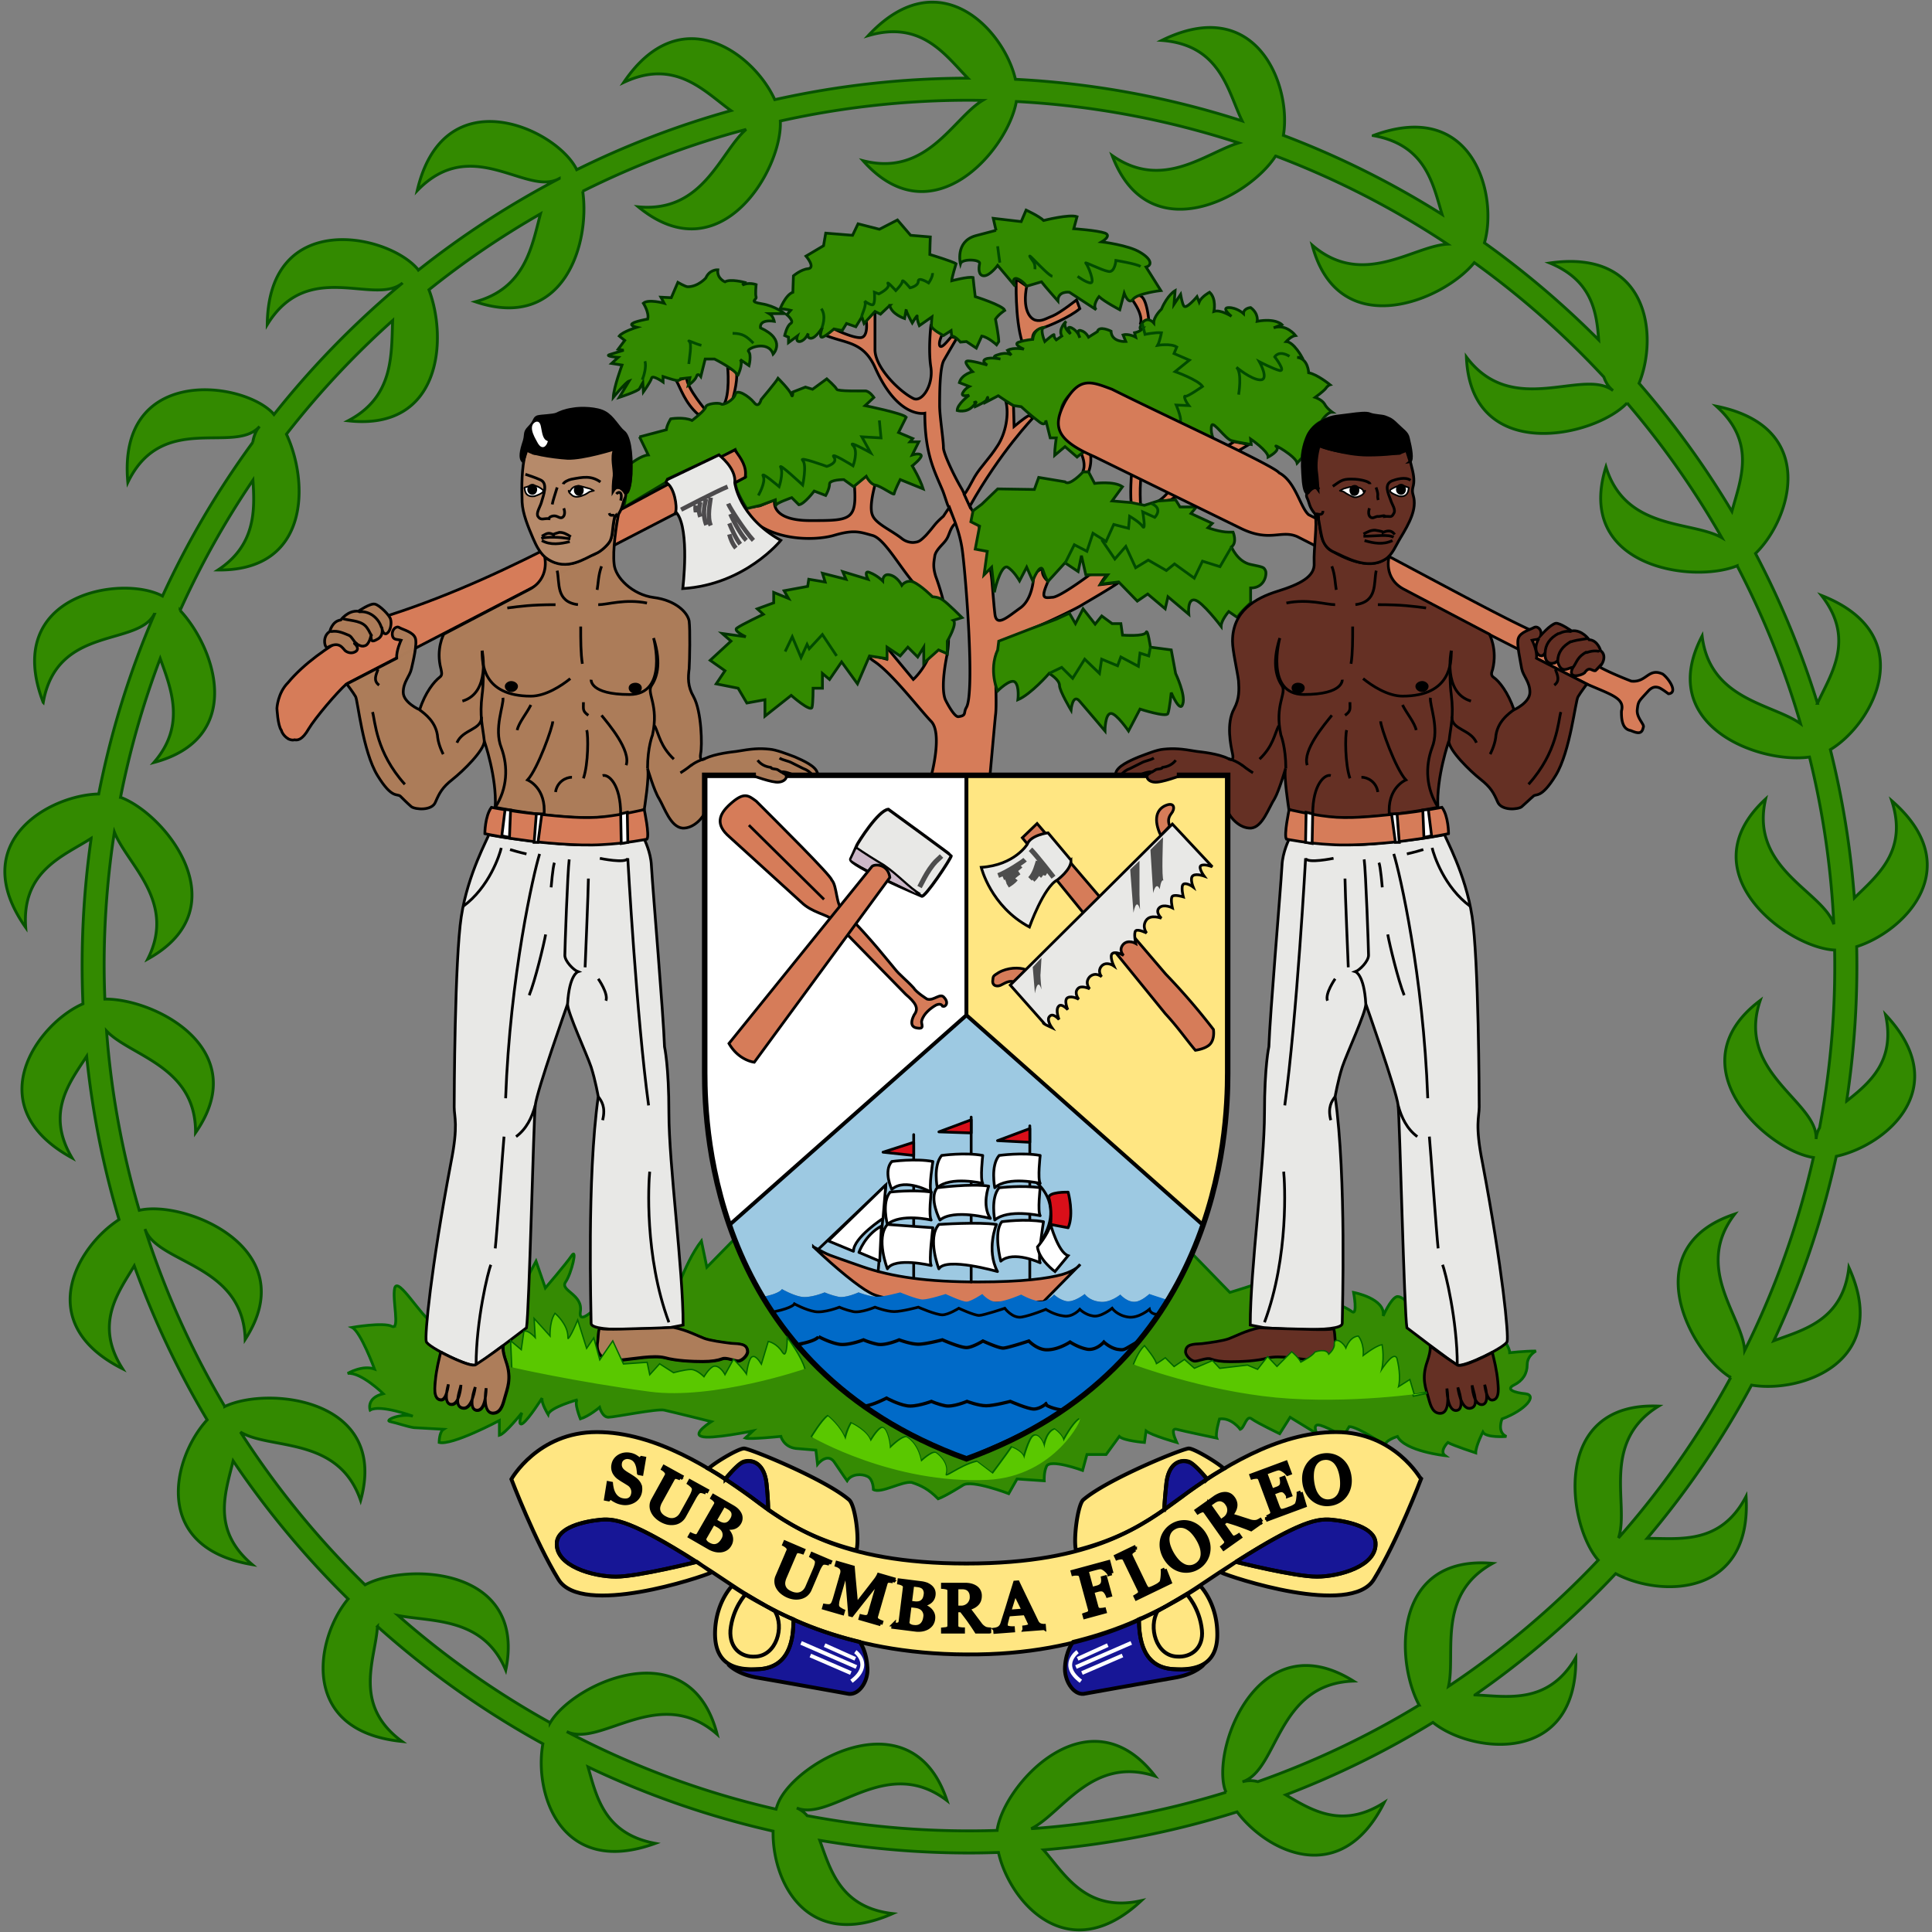 <svg xmlns="http://www.w3.org/2000/svg" xmlns:xlink="http://www.w3.org/1999/xlink" width="335" viewBox="0 0 88.635 88.635" height="335"><rect x="0" y="0" width="88.635" height="88.635" fill="#808080" stroke="none"/><path fill="#6f6" d="M52.678 13.433s-.301-.025-.578-.227l.578.226"/><g fill="none"><path stroke-width=".126" stroke="#060" d="M52.679 13.433s-.302-.025-.578-.227"/><path d="m46.171 18.408.327.2.352.051s.377.352.804.679c.326.276.326-.05.326-.05l.201.804h.276s-.076.526-.076.803l.478-.403.552.478s.401-.351.603-.351c.2 0 .276-.202.276-.202h.024c-1.33-.627-1.909-1.281-1.507-1.96.653-1.13 1.734-.402 2.085-.25l4.874 2.612s.327-.2.1-.402c-.252-.2-.352-.703-.276-.904.075-.2.628.628.905.703.276.076.904.177.904.177l-.025-.252s.804.553.804.83c0 0 .577-.302.376-.478-.2-.176.88.427.955.754l.226-.253c-.024 0 .076-.804.353-1.18.251-.377.527-.478.527-.478s.252-.427.502-.427c0 0-.25-.175-.35-.377-.126-.2-.428-.3-.428-.3s.377-.277.477-.403c.1-.15.201-.176.201-.176s-.578-.477-.98-.553c0 0-.024-.652-.527-.703h.227s-.377-.703-.729-.728c0 0 .227-.252.427-.276 0 0-.427-.553-1.005-.352l.378-.15s-.276-.302-1.13-.152c0 0 .074-.35-.302-.627 0 0-.327.024-.327.277 0 0-.301-.277-.678-.277-.377 0 .126.401.126.401s-.503-.326-.804-.226c0 0 .125-.577-.201-.88 0 0-.377.201-.478.453l-.1-.252s-.503.604-.603.428c-.076-.1-.15-.527-.15-.527l-.302.452.05-.629s-.351.202-.628.855c0 0-.352.326-.352.628 0 0-.275-.326-.527 0-.226.352 0 .276 0 .276s-.1.126-.352.176l.051.201s-.327-.175-.578-.1l.126.3s-.654.052-.679-.476c0 0-.552-.276-.628.025 0 0-.452 0-.402.251 0 0-.126-.251-.352-.301-.25-.076-.05.326-.05.326s-.075-.301-.376-.453c-.302-.124-.051.277-.051.277s-.402-.326-.2-.578c0 0-.377.352-.201.68l-.252.175s-.125-.125-.1-.227c.024-.1-.428.302-.428.302s-.276-.653 0-.653c.025 0-.477-.026-.552.553-.076.552 0 0 0 0s-.327.024-.628.124c-.327.101.225.327.225.327s-.477-.1-.753.05l.176.226s-.176-.175-.603-.025c-.452.126.1.202.1.202s-.451-.1-.677 0c-.227.1.074.276.074.276s-.828-.251-.954-.176c-.125.076.276.478.276.478s-.502.125-.602.502l.452.177s-.2.1-.302.3c-.1.202.302.101.302.101s-.553.402-.553.704c0 0 .403.125.704-.176.301-.301.1-.2.1-.2l.025.2s.578-.251.578-.402c0-.125-.1.2-.1.2l.578-.3.377.25"/><path d="m45.694 10.567-.126-.551s.679 0 1.282.15l.226-.527s.602.276.804.477c0 0 1.18-.302 1.532-.176l-.15.553s1.08.075 1.432.2c.326.126-.151.403-.151.403s1.231.15 1.758.477c.553.326.553.603.277.679l.678 1.08s-1.08.126-1.282.403c-.2.276-.402-.277-.402-.277l-.2.754s-.678-.353-.955-.604c0 0-.328.403-.126.604 0 0-.88 0-1.232-.805 0 0-.527-.075-.527.402 0 0-.603-.678-.754-.88l-.679.202s-.2-.276-.452-.352c-.276-.05-.075.352-.075.352l-.403-.477-.401-.479s-.353.478-.629.478c-.252 0-.252-.327-.201-.553.075-.2-.804-.252-.88 0 0 0-.251-1.005.678-1.282l.956-.251"/></g><g stroke-width=".611"><g stroke="#000" fill="#d67c59"><path d="M51.95 13.76s.15-.353.426-.151c.252.2.326 1.08.326 1.08l-.402.2s.227-.325-.35-1.13zm-2.285 7.89s.2-.277-.075-.88l.401-.126s.15.477-.05 1.006h-.277m6.96-1.384-.955.579.478.226 1.155-.679-.679-.126M43.834 24.01c-.251.201-.276.553-.427.754-.125.2-.502.476-.527.778-.05.302-.075.503.05.905.15.402.779 2.186.527 3.543-.276 1.357-.175 1.935-.074 2.136.1.201.401.754.577.754.402-.05.226-.176.377-.428.376-.653 0-5.704-.176-7.11-.125-1.081-.629-2.062-.678-2.161-.05-.127-.15-.453-.227-.654-.376-.905-.828-1.683-.828-3.569 0 0-1.232.277-2.287-2.11-.552-1.207-1.357-1.081-2.311-1.482l.427-.278s.804.403 1.206.403c.402 0 .277-.804.277-.804l.402-.403v1.76c0 .804 1.105 1.91 1.758 2.236.403.2.93-.628.805-1.432-.126-.804 0-1.884 0-1.884l.552.326s-.2.352-.15.553c.075.201.35-.201.552-.403 0 0 .05.05.251.05 0 0-.402.679-.602 1.031-.2.327-.2 1.609-.2 2.086s.175 1.583.175 1.934c0 .252.477 1.282.854 1.91.126.252.427.904.427.904.302.478.326.805.503 1.207.1.2.276.779.402 1.785.05.25.1 1.205.176 1.833.075.603.578.126 1.18-.301.603-.452.603-1.533.603-1.533s.478-.402.402-.176c-.05.251.252.503.252.503-.377.854-.15.753.226.728.377-.05 1.683-1.03 1.683-1.03.176-.05.955-.05.829 0-.15.076-.352.452-.352.452l.854-.1c-.3.226-1.432.879-1.683 1.03-.276.176-1.632.83-2.21 1.055-.578.251-1.71.804-1.76 1.382-.024.579.076 2.136 0 2.638-.05.503-.25 2.74-.25 2.74H42.73s.528-1.96-.025-2.488c-.528-.553-1.759-2.162-2.563-2.715-.804-.527.528-.125.528-.125v-.553l1.23 1.484s2.136-1.885 0-4.448c-.678-.804-1.356-2.035-1.884-2.161-.552-.151-.829-.277-1.758 0-.955.276-3.241.276-4.196-1.232l.804-.126.678-.276s-.276.955 1.633.955c1.884 0 2.16 0 2.01-1.76l.552-.276.403.403s-.277.955-.126 1.356c.126.402.805.679 1.332 1.08a.83.83 0 0 0 .553.202c.226-.025.276-.025.578-.327.451-.502.35-.477.803-.879 0 0 .227-.352.277-.403l.277.73z" stroke-width=".126"/><path d="M44.237 22.679c.1-.1.301-.477.477-.804.302-.502.654-.804 1.055-1.432.377-.578.528-1.432.377-2.035l.351.201.026.955s.478-.403.679-.502l.2.1s-1.507 1.558-2.914 4.07l-.252-.552zm-13.214-5.225c.2.35.402 1.03 1.005 1.557l.402-.125s-.93-1.08-.93-1.558l-.477.125m2.36-.604s.126 1.281-.2 1.759l.402-.2s.276-.88.2-1.358l-.402-.2zm13.242-4.045s-.076 1.808.277 2.914l.476-.15s-.075-.328.327-.478c.402-.126 1.357-.527 1.834-.93l-.15-.401s-.729.577-1.08.728c-.327.126-.528.276-.805.201-.276-.076-.602-.528-.402-1.559zm5.324 8.443s-.125 1.281-.05 1.834l.427.101s-.1-1.533.176-1.659l-.553-.276m1.912.955s-.478.83-1.03.905l.879-.176s.252-.125.628-.527l-.478-.201" stroke-width=".126"/></g><g stroke="#030" fill="#338a00"><path d="m46.173 18.407.326.2.352.051s.376.352.804.678c.326.276.326-.05.326-.05l.2.804h.277s-.076.527-.076.804l.478-.403.553.478s.402-.352.602-.352.277-.2.277-.2h.025c-1.331-.629-1.909-1.282-1.507-1.96.653-1.131 1.733-.403 2.085-.252l4.874 2.613s.326-.2.1-.402c-.252-.2-.352-.703-.276-.904.075-.201.628.628.904.703.276.076.904.177.904.177l-.025-.252s.804.553.804.83c0 0 .578-.302.376-.478-.2-.176.88.427.955.754l.226-.251c-.025 0 .076-.805.352-1.182.252-.376.527-.477.527-.477s.252-.427.503-.427c0 0-.252-.175-.352-.377-.126-.201-.427-.301-.427-.301s.376-.277.477-.403c.1-.15.202-.176.202-.176s-.578-.476-.98-.551c0 0-.026-.654-.528-.704h.226s-.376-.704-.728-.729c0 0 .226-.25.427-.276 0 0-.427-.553-1.005-.352l.377-.15s-.277-.301-1.13-.15c0 0 .075-.352-.302-.63 0 0-.326.026-.326.277 0 0-.301-.276-.678-.276s.126.402.126.402-.503-.327-.805-.226c0 0 .126-.578-.2-.88 0 0-.377.201-.478.453l-.1-.251s-.503.603-.603.427c-.075-.1-.15-.528-.15-.528l-.301.453.05-.629s-.352.201-.628.854c0 0-.352.327-.352.628 0 0-.277-.326-.528 0-.226.352 0 .277 0 .277s-.1.125-.352.175l.05.2s-.326-.175-.577-.1l.125.302s-.653.05-.678-.476c0 0-.552-.277-.628.024l-.402.252s-.126-.252-.352-.302c-.252-.075-.05.326-.05.326s-.075-.3-.377-.452c-.3-.125-.05.277-.05.277s-.402-.327-.2-.578c0 0-.377.352-.201.679l-.251.175s-.126-.125-.102-.226c.026-.1-.426.302-.426.302s-.277-.653 0-.653c.025 0-.478-.026-.553.553 0 0-.326.024-.628.124-.326.101.226.327.226.327s-.477-.1-.753.05l.175.227s-.175-.176-.603-.026c-.452.126.1.201.1.201s-.451-.1-.677 0c-.227.101.075.277.075.277s-.83-.252-.955-.175c-.125.074.276.477.276.477s-.502.125-.602.502l.452.176s-.2.1-.301.302c-.1.2.3.1.3.1s-.551.402-.551.703c0 0 .402.126.703-.176.301-.3.1-.2.1-.2l.026.2s.578-.25.578-.4c0-.127-.1.2-.1.2l.578-.302.376.252z" stroke-width=".126"/><path d="m45.694 10.569-.126-.553 1.282.15.225-.527s.603.276.804.476c0 0 1.18-.301 1.533-.175l-.15.553s1.08.075 1.432.2c.326.126-.15.403-.15.403s1.23.15 1.758.477c.553.326.553.603.277.678l.678 1.08s-1.08.126-1.281.402c-.202.276-.402-.276-.402-.276l-.201.754s-.679-.352-.955-.603c0 0-.326.402-.125.603l-1.232-.804s-.528-.076-.528.402c0 0-.602-.679-.753-.88l-.679.201s-.2-.275-.452-.352c-.277-.049-.075.353-.075.353l-.402-.478-.402-.476s-.352.476-.629.476c-.251 0-.251-.326-.2-.552.075-.201-.805-.251-.88 0 0 0-.251-1.005.678-1.281l.955-.252zm-4.872 3.442-.427.403-.252-.126-.502.552-.1-.302-.277.453-.427-.15-.2.326-.378-.076s-.326.302-.527.378c-.2.05 0-.452 0-.452s-.302.502-.528.502c-.2 0-.125-.226-.125-.226s-.125.326-.377.376c-.226.026-.125-.25-.125-.25l-.403.3v-.25l-.175-.076s.1-.452.276-.552c.176-.101-.176-.402-.176-.402l.175-.201s-.502-.126-.502-.025c0 0 .252-.678.602-.805l.026-.753s.352-.301.678-.327c.352-.05-.1-.578-.1-.578l.804-.477.1-.577 1.231.1.252-.528.98.25.828-.426.603.703.904.076s-.024.628-.024.804c0 0 1.08.326 1.205.427 0 0-.2.653-.2.779 0 0 .754-.201.98-.15 0 0 .075.703.1.878 0 0 1.28.403 1.357.63 0 0-.277.174-.428.4 0 0 .151.78.151 1.031l-.1.15s-.377-.351-.679-.401l-.252.552-.452-.301-.276.025s-.226-.277-.402-.277l-.026-.25-.351.225s-.553-.276-.553-.452c0-.15.025-.403.025-.403l-.578.403s-.125-.301-.1-.427c.026-.126-.226.302-.226.302s-.302-.529-.276-.63l-.076.428s-.603-.2-.678-.602v-.001z" stroke-width=".126"/><path d="M32.781 16.473s1.056.529 1.056.78c0 0 .276-.553.125-.755l.402.277s.125-.502-.025-.653c-.126-.126.904-.552 1.13.126 0 0 .628-.654-.578-1.207 0 0-.1-.402.629-.301 0 0-.05-.251-.227-.352h.704s-.427-.352-1.055-.452c-.603-.101-.227-.176-.252-.302-.05-.126 0-.578 0-.578s-.351-.126-.628.025l.1-.126s-.653-.175-.903-.025c0 0-.377-.15-.327-.553 0 0-.377-.025-.552.377 0 0-.352.402-.83.402-.1 0-.451-.201-.451-.201l-.302.703-.477-.024.15.276s-.728-.2-.955 0c0 0 .277.427.201.728 0 0-.578.101-.703.202-.15.1.2.175.2.175s-.652.201-.804.402l.252.2-.301.404.251.049s-.427.126-.653.201c-.226.076.402.126.402.126l-.301.276.478.075s-.377 1.006-.402 1.483c0 0 .577-.704.728-.753l-.452.753s.855-.276.93-.402c.075-.15.15-.276.15-.276l.026.427s.326-.453.376-.629c.026-.175.528.176.528.176v-.251s.452.15.602.176c.176.025.201-.076.201-.076l.428-.05-.076.351s.301-.2.376-.401c.05-.202.2 0 .2 0l.201-.804h.427zm-3.442 3.569.402.829c-.327.025-.804.401-.804.401.075 1.383-.276 1.307-.276 1.307.099.252-.065.718-.065.718l1.999-1.195.025-.125 2.362-1.107.075.126.679-.377.477 1.256-.477.277c.025.427.527 1.181.527 1.181l.629-.15.678-.252s.025.377.025.252c0-.101.728-.352.728-.352l.327.327c.252-.025.703-.629.703-.629l.528.202s.176-.302.176-.528c0-.2.653-.2.653-.2l.452.325.578-.477s.176.352.402.402c.252.025.88.502.88.402 0-.1.276-.653.276-.653l1.055.427c-.15-.477-.502-1.055-.502-1.055s.502-.401.402-.502c-.1-.1-.402 0-.402 0l.301-.603h-.402l.125-.15-.653-.276.352-.704c-.15-.177-1.885-.529-1.885-.529l.402-.376s-.2-.301-.402-.301-1.256.025-1.306-.075c-.026-.1-.453-.478-.453-.478l-.653.478-.326-.1-.578.226s0 .326-.076.1c-.075-.202-.602-.729-.602-.729-.1.176-.779.98-.779.98s-.1.427-.327.125c-.252-.301-.779-.627-.854-.376-.076.276-.552.527-.654.452-.1-.076-.653-.025-.703.126-.025.175-.628.627-.628.627-.377-.175-.98-.074-.98-.074s-.176.276-.2.502l-1.232.326h.001zm11.357 10.176v-.528l.602.402.352-.402.452.452.277-.452v.73l.678-.603.402.175v-.578s.477-.804.276-.954l.402-.126s-.678-.678-.879-.805c-.2-.15-.477-.15-.477-.15s-.528-.529-.88-.679c-.326-.125-.528.15-.528.15s-.2-.4-.552-.476c-.326-.075-.326.276-.326.276s-.252-.252-.578-.377c-.326-.15-.1.301-.1.301l-1.156-.35.15.35-1.08-.275.125.402-.753-.126-.05.327-1.08.2.2.352-.678-.276v.478l-.754.276.277.251s-1.005.478-1.207.628c-.2.126.403.402.403.402l-1.08-.15.401.351-.954.88.678.478-.402.602 1.005.2.401.68.83-.152v.754l1.205-.954s.88.778.955.552c.05-.2.05-.879.05-.879h.428v-.678l.326.276.553-.805.728 1.006.552-1.281.804.125zm4.924-3.04-.126-1.155-.35.352.149-1.08-.552-.102.2-1.055-.401-.201.1-.502.402-.302.729-.703 1.682.026.2-.553 1.207.201c.2.226.829-.453.829-.453h.251l.277.527s.88-.125 1.28.151l-.477.653.88.075.602.126.629-.2.804-.052.2.327h.754l-.25.301.979.452-.2.202s.552.2.954.2h.2s.201.477-.075.678c0 0 .276.679.879.805.603.125.603.125.678.276.076.126 0 .804-.678.804v.68s-.527.476-.602.677l-.403-.277s-.35.403-.35.68c0 0-.88-1.157-1.207-1.208-.352-.075-.277.654-.277.654l-.954-.804-.126.552-.804-.678-.477.326-.855-.88-.828.102.326-.428h-1.005l-.2-.879-.151.729-.603-.402-.779.854s-.1-.101-.226-.503c-.125-.402-.477.477-.477.477l-.277-.627-.326.627s-.276-.477-.553-.627c-.25-.126-.527.753-.602 1.155zm.15 2.638.05-.402 1.432-.553 1.207-.452.602-.276.277.477.351-.678.553.703.302-.377.477.352h.402l.075.528s1.005.075 1.08-.125c.076-.202.201.678.201.678l.955.125.2 1.08s.477 1.006.327 1.408c-.126.427-.528-.528-.528-.528s-.075.754-.15.955c-.05.2-1.282-.2-1.282-.2l-.527 1.004s-.553-.804-.804-.804c-.277 0-.277.804-.277.804s-.804-.955-1.155-1.357c-.327-.402-.403.402-.403.402s-.527-.88-.527-1.13c0-.277-.478-.554-.478-.554s-.83.955-1.432 1.207c0 0 .075-.603-.126-.804-.2-.202-.804.401-.804.401s-.427-.93 0-1.884z" stroke-width=".126"/></g><g stroke="#004b00" fill="none"><path d="m52.404 14.838.126.503s.451-.1.753-.075c0 0-.075.401-.176.577 0 0 .603-.1.88.076l-.126.3.704.303-.654.527s1.055.377 1.257.679c0 0-.679.477-.78.452-.1-.05-.025.2.151.427l-.577-.025s.226.528.2.728c-.025.201-.955.15-.955.15m3.617-1.355s.176-1.005-.1-1.256c0 0 .653.553 1.08.578.452.026-.025-.83-.025-.83s.628.327.93.403c.3.05-.227-.629-.227-.629s.175-.327.678-.025m-11.68-3.994s.024-.227-.077-.352c-.602-.83.629.629.88.679m1.155-.001s.402.3.603.3c.2 0-.126-.803-.226-.903-.1-.101.728.326 1.03.376.301.076.351-.502.351-.502s.93.15 1.131.277m-6.458-.176s-.075-.527-.1-.753m-6.229 3.267c-.05-.1.252-.553.126-.754 0 0 .175.151.351.176.151.025.1-.578.1-.578l.201.075s.528-.252.428-.452c-.102-.2.351.3.351.3s.302-.3.302-.426c0-.127.351.3.351.3s.377-.075.377-.3c0-.226.477.075.477.075s.2-.276.176-.453m-5.075 2.514s.226-.527-.025-.88m-6.08 2.537c.026-.251.151-.93.026-1.03-.125-.1.252.1.553.176m2.385-.1c-.301-.301-.478-.452-.954-.452m-4.145 2.134c.075-.175.2-.602.125-.854m6.431 13.318.326-.679.403.955.276-.603.1.2.603-.652.653.98m10.478-4.246.427-.854.578.301.277-.829.602.377.352-.779.678.176.05-.553s.477.276.603.477c.15.201 0-.678 0-.678l.552.251s.402-.402-.15-.628" stroke-width=".126"/><path d="m50.544 24.766.603.88.502-.578.452.979.578-.352.829.478.376-.302.905.654.377-.779.804.251.527-.903M34.79 22.73s.352-.604.226-.88c-.15-.277.729.477.729.477s.2-.603.075-.879c-.15-.276 1.005.804 1.005.804s.201-.93 0-1.13c-.2-.202 1.106.276 1.106.276s.528-.15.326-.427c-.2-.276.88.401.88.401s.25-.677 0-.93c-.277-.275.803.328.803.328l-.402-.73.88.05-.075-.803m7.787 11.607.578-.277.503.503.552-.879.678.653.1-.653.73.302.15-.403.804.428.075-.603.402.126.075-.403" stroke-width=".126"/></g></g><path fill="#9dc9e2" d="M34.991 59.491a17.964 17.964 0 0 1-1.533-3.34l10.879-9.575 10.88 9.548c-.378 1.105-.88 2.287-1.584 3.418l-.086.14a106.105 106.105 0 0 1-.818-.316s-.352.327-.628.351c-.377.05-.704-.326-.704-.326s-.477.402-.954.326c-.477-.05-.679-.351-.679-.351s-.502.402-.854.326c-.326-.076-.552-.302-.552-.302s-.302.378-.729.302c-.402-.076-.779-.302-.779-.302s-.627.276-1.03.326c-.401.077-.753-.351-.753-.351s-.528.351-.729.351c-.2 0-.954-.351-.954-.351s-.78.251-1.055.251c-.252 0-1.03-.326-1.03-.326s-.729.2-1.055.2c-.352 0-.855-.2-.855-.2s-.601.276-.929.2a3.403 3.403 0 0 1-.628-.2s-.653.276-1.08.2c-.402-.074-.88-.35-.88-.35s-.075.2-.854.35h-.025"/><g stroke="#000"><path stroke-width=".176" fill="#fff" d="M44.338 35.57v11.005L33.46 56.2c-1.054-3.066-1.13-5.805-1.13-6.985V35.57h12.01"/><path stroke-width=".176" fill="#ffe682" d="M44.338 35.57v11.005L55.192 56.2c1.054-3.066 1.13-5.805 1.13-6.985V35.57H44.338"/><g stroke-width=".611"><path fill="#d67c59" d="M37.32 57.205c.818.443.54.303 2.236.903 1.382.479 2.99.704 5.326.704 2.044 0 3.195-.162 3.842-.34.672-.193.83-.464.83-.464l-1.682 1.709s-6.765.365-7.99-.428c-.476-.251-1.507-1.08-2.562-2.085z" stroke-width=".126"/><path stroke-linecap="round" fill="none" d="M47.245 54.014s2.16 1.23 0 3.593m-9.722-.276 3.115-2.966-.352 3.97m1.632.298v-6.58m5.327 6.633v-7.035m-2.69 7.161V51.25" stroke-width=".126"/><path stroke-linejoin="round" fill="#d90f19" d="m41.918 52.406-1.407.453 1.407.15v-.603m2.638-1.032-1.482.553 1.482.05zm2.689.403-1.482.553 1.482.075v-.629zm.879 3.193c-.075-.302.88-.276.88-.276s.276 1.004 0 1.632l-.804-.15s.075-.678-.076-1.206z" stroke-width=".126"/><g fill="#fff"><path stroke-linejoin="round" d="m38 56.928 2.637-2.563-.126 1.533s-1.356.879-1.356 1.507L38 56.928m1.405.529s.277-.805 1.03-1.206l-.075 1.608-.954-.403zm3.796-4.448s1.08-.15 1.884 0c0 0-.126 1.08 0 1.281 0 0-1.482-.352-2.085.2 0 0-.201-1.004.201-1.481zm-2.287.277s1.08-.151 1.884 0c0 0-.2 1.206-.075 1.407 0 0-1.207-.679-1.81-.126 0 0-.401-.829 0-1.281z" stroke-width=".126"/><path stroke-linejoin="round" stroke-linecap="round" d="M40.837 54.69s1.08-.125 1.884 0c0 0-.126 1.081 0 1.282 0 0-1.407-.326-2.01.201 0 0-.277-1.005.126-1.482zm2.16-.2s1.558-.2 2.362-.074c0 0-.327.88.076 1.482 0 0-1.684-.452-2.312.075 0 0-.528-1.005-.126-1.483zm-2.284 1.685 2.085.15s-.2 1.533-.076 1.734c0 0-1.682-.402-2.01.15 0 0-.552-1.406 0-2.035h.001zm2.36 0s1.809-.126 2.639 0c0 0-.478 1.156.05 2.16 0 0-2.362-.677-2.69-.125 0 0-.55-1.407 0-2.035zm2.764-3.166s1.08-.15 1.884 0c0 0-.125 1.08 0 1.281 0 0-1.482-.352-2.084.2 0 0-.202-1.004.2-1.481zm0 1.482s1.08-.126 1.884 0c0 0-.125 1.08 0 1.281 0 0-1.482-.326-2.084.201 0 0-.202-1.005.2-1.482zm.126 1.558s1.08-.15 1.91 0c0 0-.277 1.683-.152 1.884 0 0-1.23-.578-1.808-.074 0 0-.351-1.332.05-1.81z" stroke-width=".126"/><path d="M48.198 56.175s.351 1.28.804 1.432l-.603.729s-.728-.528-.804-1.13c0 0 .477-.554.603-1.03z" stroke-width=".126"/></g></g><g stroke-width=".61"><path fill="#006ac8" d="M53.584 59.642c-1.734 2.89-4.572 5.603-9.245 7.287-4.75-1.708-7.638-4.548-9.346-7.413l.025-.025c.778-.152.854-.352.854-.352s.477.277.88.352c.426.075 1.08-.2 1.08-.2s.276.125.627.2c.326.075.93-.2.93-.2s.502.2.854.2c.326 0 1.055-.2 1.055-.2s.779.326 1.03.326c.276 0 1.055-.251 1.055-.251s.754.352.955.352c.2 0 .728-.353.728-.353s.351.427.753.352c.403-.05 1.03-.326 1.03-.326s.377.226.78.301c.426.076.728-.301.728-.301s.226.226.552.301c.352.076.854-.326.854-.326s.2.301.679.351c.477.076.955-.326.955-.326s.325.377.703.326c.276-.025.627-.351.627-.351s.628.2.854.276" stroke="none"/><path stroke-width=".126" fill="none" d="M53.157 60.296c-.377.026-.427-.226-.427-.226s-.502.428-.98.352c-.502-.074-.729-.401-.729-.401s-.527.427-.88.351c-.35-.05-.602-.302-.602-.302s-.326.378-.753.302c-.427-.05-.805-.302-.805-.302s-.678.278-1.105.353c-.427.075-.779-.402-.779-.402s-.98.327-1.18.327c-.227 0-.93-.327-.93-.327s-.477.301-.754.301c-.3 0-1.105-.352-1.105-.352s-.754.202-1.106.202c-.352 0-.88-.202-.88-.202s-.653.277-1.004.202c-.352-.076-.629-.202-.629-.202s-.703.277-1.13.202c-.427-.076-.93-.352-.93-.352s-.075.176-.903.352h-.026"/><g stroke-width=".732" fill="#006ac8"><path d="M37.555 61.321s-.07.164-.726.309c-.014 0-.178.039-.178.039l.163-.031a3.045 3.045 0 0 1-.185.061c.74 1.07 1.85 2.042 3.007 2.821 1.156.78 2.486 1.71 4.748 2.373 2.38-.929 3.015-1.282 4.57-2.323 1.555-1.136 2.365-1.844 3.232-3.009-.679.386-.581.39-.933.34-.352-.075-.61-.332-.61-.332s-.321.383-.748.332c-.428-.075-.803-.332-.803-.332s-.558.38-1.111.355c-.427-.026-.78-.402-.78-.402s-.98.325-1.18.325c-.227 0-.927-.325-.927-.325s-.48.301-.756.301c-.301 0-1.104-.355-1.104-.355s-.752.201-1.103.201c-.352 0-.88-.2-.88-.2s-.627.276-1.003.2c-.352-.074-.633-.2-.633-.2s-.7.276-1.127.2c-.427-.074-.933-.347-.933-.347z" stroke-width=".151"/><path d="M44.385 66.895c2.458-1.023 2.902-1.302 4.388-2.21-.259.007-1.013-.237-.74-.315 0 0-.302.273-.604.273-.276 0-1.08-.351-1.08-.351s-.753.2-1.105.2-.88-.2-.88-.2-.653.276-1.004.2c-.352-.074-.629-.2-.629-.2s-.728.276-1.13.2c-.427-.074-.93-.351-.93-.351s-.618.328-1.006.365c1.187.87 2.437 1.72 4.72 2.389z" stroke-width=".151"/></g></g><g stroke-width=".509"><path stroke-width=".126" fill="#d67c59" d="M34.196 36.506c-.174-.004-.383.098-.704.39-.507.457-.69.93-.024 1.5l3.298 2.999c.481.468 1.155.553 1.437.796l3.352 3.428c.423.365.625.624.386.935-.265.513.019.583.08.598.458.103.209-.184.268-.332.08-.314.422-.585.665-.716.159-.061.245-.029.285.056.145.058.297-.158.084-.387-.183-.255-.47.16-.793.062 0 0-.488-.302-.62-.518-.285-.317-.652-.6-.863-.873-.223-.252-1.064-1.363-2.344-2.643-.367-.24-.284-1.149-.547-1.43-.023-.197-2.559-2.707-3.463-3.615-.183-.135-.322-.246-.497-.25z"/><path stroke-width=".123" fill="none" d="m34.357 37.856 3.447 3.406"/><path stroke-width=".141" fill="#e8e8e6" d="M39.024 39.412c.053-.102.17-.364.293-.649.049-.112.976-1.59 1.438-1.634 0 0 2.884 2.097 2.886 2.125.01.113-1.25 1.999-1.36 1.855 0 0-3.379-1.418-3.257-1.697z"/><path fill="#ccb8c8" d="M40.861 39.906c-.395-.307-1.047-.606-1.574-.957l-.237.494c.19.213 2.59 1.329 2.984 1.543 0 0-.457-.524-1.173-1.08z" stroke="none"/><path stroke-width=".099" fill="none" d="M39.286 38.886c.308.216.895.587 1.265.803.71.494 1.16 1.038 1.667 1.327"/><g stroke-width=".611"><path fill="#d67c59" d="m33.443 47.872 6.565-8.125c.124-.113.732-.118.815.51l-6.218 8.475s-.708-.07-1.162-.86zM55.45 47.961c-.225.177-.61.223-.61.223-.426-.503-.779-1.03-1.382-1.684l-6.557-8.065.678-.653 5.904 6.91a30.314 30.314 0 0 1 2.186 2.537s.086.501-.218.733z" stroke-width=".126"/><path fill="#e8e8e6" d="m49.136 39.464-1.055-1.256s-.804.1-.954.527c0 0-.578.955-2.11 1.056 0 0 .426 1.784 2.21 2.738 0 0 .653-1.834 1.281-2.16 0 0 .653-.478.628-.905z" stroke-width=".126"/><path fill="#d67c59" d="M46.5 45.042c-.152-.05-.302 0-.529.126-.2.126-.452.075-.427-.176.026-.226 0-.2.277-.376.402-.227.93-.252 1.256-.126l-.578.553m7.16-7.137c-.051-.176-.101-.351.074-.577.176-.201.176-.553-.252-.378-.427.177-.577.654-.225 1.383l.401-.429z" stroke-width=".126"/><path fill="#e8e8e6" d="m46.348 45.193 7.437-7.387 1.834 1.96s-.377-.152-.528-.051c-.126.1.15.477.15.477s-.35-.125-.502-.025c-.175.1 0 .528 0 .528s-.3-.226-.452-.126c-.125.1 0 .577 0 .577s-.402-.125-.502-.025c-.1.101 0 .528 0 .528s-.402-.2-.603 0c-.2.2.1.478.1.478s-.502-.201-.703.1c-.2.302.025.578.025.578s-.401-.2-.502-.101c-.1.1 0 .578 0 .578s-.351-.201-.578.05c-.226.277.026.503.026.503s-.326-.201-.503-.1c-.176.1.05.577.05.577s-.326-.226-.553 0c-.226.252 0 .502 0 .502s-.276-.251-.552 0c-.252.277 0 .553 0 .553s-.402-.2-.552 0c-.176.2.05.478.05.478s-.302-.176-.503-.077c-.2.102 0 .553 0 .553s-.3-.326-.426-.15c-.15.176.025.603.025.603s-.277-.327-.427-.15c-.176.15.1.527.1.527s-.502-.226-.377-.226z" stroke-width=".126"/></g><path fill="#4d4d4d" d="m53.357 38.41-.578.577.125 1.986s.126-.578.302-.177c0 0 .05-.477.176-.401-.102-.051-.025-1.986-.025-1.986m-1.08 1.08-.427.401.151 1.986s.126-.754.301-.15c0 0-.025-.503-.025-.68V39.49m-4.496 4.45-.402.426.1 1.207s.126-.779.302-.177c0 0-.05-.5-.05-.678 0 .126.05-.779.05-.779" stroke="none"/><g stroke-width="1.099" stroke="#4d4d4d" fill="none"><path d="M47.277 38.963c.277.276 1.055 1.28 1.055 1.28m-.702-.727c-.05.151-.15.578-.376.804m.5-.705c-.026.1-.026.427-.377.754m.502-.601c-.05.175-.075.301-.2.427m.277-.277c0 .126-.075.151-.1.227m-.828-.706c-.1.1-.83.578-1.232.729m1.029-.452c-.1.1-.553.452-.804.553m.73-.252c-.15.101-.402.352-.603.427m.452-.126c-.1.126-.251.227-.376.302" stroke-width=".226"/><path stroke-linecap="square" d="M42.24 40.595c.081-.151.224-.448.41-.72.238-.345.34-.404.464-.525" stroke-width=".226"/></g></g></g><g stroke-width=".611"><path stroke="#060" fill="#358b03" d="M17.984 60.85c.377.175 0-1.232.125-1.76.15-.552 1.231 1.357 1.76 1.61.552.275 3.919-1.333 3.919-1.333l.804-1.507.427 1.23s.93-1.08 1.206-1.482c.276-.402 0 .805-.277 1.206-.276.403.804.553.678 1.357-.126.805 1.08-.552 1.08-.552l3.116.276s.526-1.885 1.356-2.965l.251 1.207 1.281-1.307c1.433 3.77 4.448 7.866 10.628 10.101 5.803-2.11 8.793-5.855 10.35-9.423l1.734 1.785s1.357-.403 1.608-.553c.276-.126 3.19 1.03 3.19 1.03s.528.202.804.403c.276.2.075-.88.075-.88s1.483.277 1.357 1.08c0 0 .327-.753.603-.878.277-.126.93.678 1.08.954.126.252 3.317.653 3.77.93 0 0 .351.402.351.679 0 0 .678-.076 1.206-.076 0 0-.402.2-.402.628 0 .402-.2.73-.603.93-.402.2 0 .35.528.402.553.075 0 .753-1.08 1.156 0 0-.252.603.2.803 0 0-.93.076-1.08-.2 0 0-.326.628-.326.954 0 0-1.005-.327-1.281-.477 0 0-.403.401-.126.603 0 0-1.834-.201-2.186-.88 0 0-.653.201-.528.428 0 0-1.28-.88-1.683-.88l-.276.452s-.88-.528-1.156-.528c-.252 0-.05.402-.05.402l-1.23-.754-.478.754s-1.005-.478-1.281-.678c-.252-.2-.326.402-.528.477 0 0-.402-.552-.954-.477 0 0-.201.678-.126.88 0 0-1.558-.327-1.834-.403-.276-.075-.125.326 0 .603 0 0-1.155-.326-1.407-.528l-.075.528s-.954-.076-1.155-.276l-.603.828h-.88l-.2.729s-1.519-.559-1.659-.177c-.125.275-.1.654-.1.654l-1.248-.084-.382.673s-1.686-.645-2.088-.394c0 0-.797.507-1.149.632-.444-.449-.781-.609-1.212-.751-.443-.07-1.407.526-1.76.326 0 0 0-.478-.275-.604-.252-.126-.728-.126-.93.201 0 0-.2-.276-.552-.804-.327-.553-.805.05-.805.05l-.075-.653-.93-.076c-.552-.075-.678-.553-.678-.553s-1.432.15-1.633.076l.352-.327s-1.96.403-2.36.252c-.428-.126.451-.679.451-.679s-1.81-.451-2.16-.527c-.327-.075-2.287.326-2.564.326-.276 0-.402-.453-.402-.453s-.477.403-.88.529c0 0-.326-.804-.124-.88 0 0-1.282.352-1.357.68 0 0-.326-.529-.277-.755 0 0-.602.955-.879 1.156-.277.2-.05-.478-.05-.478s-.754.955-1.03 1.03v-.678s-2.16 1.156-2.763 1.006c0 0 0-.479.2-.604l-1.357-.075c-.326-.05-.728-.2-1.08-.276-.326-.051.478-.402 1.03-.252 0 0-1.507-.553-1.96-.276 0 0-.2-.553.603-.754 0 0-1.03-1.005-1.633-.93 0 0 .679-.402 1.232-.201 0 0-.629-1.708-1.03-1.91 0 0 1.431-.25 1.833-.048z" stroke-width=".126"/><g stroke="#000"><path fill="#d67c59" d="m15.897 31.374 18.29-9.473c.088-.49-.19-.874-.477-1.257-5.23 2.565-9.99 5.678-15.802 7.564-.327.126-3.216 1.332-4.699 3.116-.47.471-.504 1.167-.504 1.167s.036.797.203 1.013c0 0 .044.219.317.394-.003 0 .169.084.288.042.133.024.349.023.65-.505.302-.503 1.282-1.659 1.734-2.061z" stroke-width=".126"/><path fill="#e8e8e6" d="m30.62 22.002 2.362-1.13s.804.602.728 1.28c0 0 .176 1.559 2.111 2.639 0 0-1.633 2.035-4.497 2.211 0 0 .329-2.686-.274-3.465 0 0-.1.096-.057-.037.086-.262-.058-1.158-.424-1.355-.046-.025.028-.098.051-.143z" stroke-width=".126"/></g></g><path stroke-width=".201" stroke="#4d4b4d" fill="none" d="M33.383 22.328c-.502.201-2.135 1.055-2.135 1.055m1.358-.553c-.026.25-.176.854 0 1.281m-.227-1.205c0 .126-.201.578.025 1.181m-.275-1.055c-.05.252-.1.403 0 .68m-.202-.53c-.05.151 0 .227 0 .327m1.481-.403c.076.2.754 1.256 1.156 1.684m-1.054-1.207c.075.2.452.93.728 1.207m-.778-.78c.1.251.302.704.502.955m-.502-.451c.05.201.15.452.302.629"/><g stroke-width=".509" stroke="#000"><path stroke-width=".126" fill="#d67c59" d="M49.843 17.576c-.334.04-.636.269-.975.847-.592 1.133-.448 1.751 1.342 2.528h.001l6.718 3.29c1.346.654 1.831.048 2.59.379l13.26 6.754c1.137.497 1.774.656 1.61 1.244-.022.759.246.863.43.899.286.12.508.187.568-.143.044-.066-.036-.172-.12-.311-.085-.14-.175-.312-.153-.509.022-.196.038-.289.103-.392.066-.104.18-.218.399-.458.11-.12.212-.173.31-.183a.466.466 0 0 1 .28.076c.122.071.229.154.338.231.442-.035.049-.663-.258-.901-.667-.313-.743.397-1.446.322 0 0-1.256-.477-1.709-.804-.833-.453-1.996-.991-2.26-1.287-.847-.158-7.22-3.743-10.83-5.542-.387-.324-.598-1.523-1.359-1.924-.223-.323-5.11-2.555-7.666-3.833-.47-.175-.838-.323-1.173-.283z"/><g transform="matrix(.247 0 0 .247 -48.13 -17.192)" fill="#ffa54b"><path fill-opacity=".99" fill="#ad7c59" d="M309.734 165.117c-.203.61-.712.203-.712.408-.405 2.135-.305 3.253-.813 4.475-.712 1.424-3.256 2.748-3.154 2.645-2.033.61-4.474 3.054-8.44.814-.205-.1-.407-.306-.61-.508 0 0 1.116 4.17-2.95 6.204-1.425.713-15.77 8.244-15.77 8.244s-1.527 2.748-.51 6.512c.103.61.305 1.118-.305 1.526-.916.71-2.646 2.748-3.662 6.004 0 0-3.053-1.324-3.053-3.256 0-1.934 1.22-2.95 1.526-4.378.304-1.32 1.117-4.68.712-5.698-.406-1.12-2.238-1.526-2.95-1.933-.61-.41-1.425.405-1.322 1.32.103 1.02.813.813 1.628 1.02 0 0-.916 1.93-.813 3.355l-9.257 4.783s1.22 1.626 1.627 2.34c.405.712 1.32 10.175 4.07 14.653 2.746 4.478 3.662 3.257 4.272 3.867.508.508 1.32 1.32 2.034 1.934.712.51 3.865.812 4.477-.915.712-1.63 1.22-2.647 3.154-4.174 1.933-1.523 5.9-5.39 5.9-7.122 0 0 2.34 6.716 2.033 12.313 0 0 8.546 1.732 16.177 1.933 7.632.105 11.497-1.524 11.497-1.524s1.018-6.41.608-7.632c0 0 1.22 4.172 2.137 5.596 1.018 1.727 2.135 5.288 4.373 5.493 2.137.1 3.97-2.135 4.17-3.05v-6.717h8.648c0-.1 3.867 1.424 5.087 1.22 1.22-.102 1.933-1.22.813-1.628l-.405-.303c1.117 0 2.543.71 2.543.71h4.27c.104-.102 0-.41-.102-.51-.305-1.22-2.544-2.24-4.17-2.95-1.63-.608-3.46-1.323-4.68-1.423-1.933-.206-3.257-.1-6.207.408-.814.1-3.866.405-5.8 1.32-.51.307-1.02.407-.813-.915.306-1.426.204-7.835-1.32-10.583-1.12-1.932-1.018-3.562-.814-5.188.104-1.63.204-7.226 0-8.855-.306-1.627-2.544-3.867-6.61-4.375-3.867-.51-7.124-3.664-7.326-6.207-.305-2.542.408-7.223.814-9.257"/><g fill="none"><path fill="#b68a6a" d="M292.444 153.627c-.712 3.253-.712 6.104-.61 9.257.103 2.135 1.12 4.577 2.035 6.715.61 1.426 1.425 3.052 2.746 3.867 3.563 2.34 6.92-.204 8.853-1.018.916-.308 2.34-1.626 2.747-2.442.508-1.22.303-2.135.812-4.475-.103.1.813-.408.712-.408.916-1.526.712-2.034 1.22-3.054.51-1.018-.608-2.136-1.83-1.93.608-1.934 1.018-4.073.404-5.905-.202-.608.51-2.235-.608-1.832-4.58 1.832-9.97 1.426-14.854 1.426-.406 0-.712-.815-1.32-.71-.104 0-.205.303-.308.505"/><path fill="#000" d="M292.034 155.347c-.508-.406-.61-1.32 0-3.256.712-1.928 0-2.033 1.12-3.152 1.12-1.12.813-1.63 1.525-1.932.71-.206 2.848-.206 3.56-.508.61-.308 1.526-.714 2.948-.916 1.526-.308 4.58-.206 6.003.608 1.527.812 2.545 2.85 3.46 3.56 1.02.71 1.63 3.662 1.427 7.94-.307 4.27-1.12 3.457-1.12 3.457s-1.222-2.034-2.238-.308c0 0 0-1.627.203-2.85.102-1.218-.61-3.457.102-4.984 0 0-5.8 1.832-8.75 1.73-3.052-.203-7.323-.917-7.527-1.627l-.714 2.237"/><path stroke="#fff" fill="#fff" d="M294.984 151.797c-.305-.61-1.832-2.85-.61-3.56 1.12-.613.407 2.744 1.936 3.457 0 0-.51 1.526-1.32.102z"/><path d="M298.344 160.137c-.508 1.732-.712 2.138-.916 3.156m10.586 1.624c.204.61.404.303.914.405m.406-3.965c.51-.61 1.22-.303.813 1.223"/><path d="M292.444 157.697c.916.303 1.832.608 2.748 1.02 1.526.61.61 2.845.204 4.27-.204.715-1.02 1.934-.61 2.547.51.81 1.12.303 2.036.403 0-.303.61-.508.813-.508.712-.1 1.12.507 1.627.307.61-.308.51-1.224.306-1.73m-.104-4.479c.102-.403 1.018-.81 1.526-.915 2.136-.405 3.66-.712 5.393.51m-5.699 11.085c-1.73.408-3.56.71-5.188-.206m-.002-.804c.813-.408 1.12-.816 2.137-.308 0-.102 1.12-.406 1.12-.406.813 0 1.323.304 2.137.812m-5.494.302c.916-.306 3.358-.306 5.394.102"/><g stroke-width=".305"><path stroke-width=".304" stroke-linejoin="round" stroke-linecap="round" fill="#fff" d="M292.344 160.137c.713-.1 1.526-.916 3.154.306 1.12.712-1.832 1.426-1.322 1.324-1.32.202-1.73-.508-1.828-1.122 0-.202-.204-.508 0-.508zm8.34.81c.712-1.426 1.832-1.12 2.85-.816 1.018.307.712.106 1.628.614-1.12.203-.814.303-1.63.71-.915.408-1.728.61-2.34.206-.204-.206-.712-.508-.712-.916 0 .1.102.203.204.203z"/><path fill="#000" d="M293.764 161.357c.406 0 .712-.406.712-.814 0-.508-.306-.916-.712-.916-.507 0-.812.408-.812.916 0 .408.303.814.812.814zm8.65.2c.405 0 .712-.403.712-.916 0-.507-.407-.81-.813-.81-.405 0-.712.303-.712.81 0 .515.408.917.814.917z"/></g></g><g id="a"><g fill="none"><path d="M345.854 213.657c-.608-.714-1.018-1.02-1.83-1.324-.61-.303-1.424-.71-2.036-1.016-.712-.408-1.73-.508-2.34-.916m.406 2.646c-.306-.203-.508-.304-.812-.51-.306-.1-.712-.1-1.02-.203-.102 0-.102-.204-.203-.204-.916-.102-1.832-.51-2.44-1.32m-62.775-9.363c.914.71 3.152 2.24 3.356 5.19.204 1.525 1.02 3.05 1.02 3.05m-13.126-7.83c.51 1.727.61 7.425 6.003 13.43m-4.983-21.37c-.408 1.12-.916 2.137.202 2.95m14.448 10.69c1.12-2.545 4.578-2.342 4.578-4.782"/><path d="M284.814 207.247c-.306-2.85-.916-4.475-.405-8.647.202-1.223.404-5.9 0-8.14 0 0 1.628 7.832-3.663 9.362m34.388 12.515c0-3.97.916-6.21.916-6.21 1.22-5.592-1.12-7.73-.203-9.154.812-1.22 2.035-3.766.407-8.854 0 0 2.847 10.483-4.478 10.483-7.425 0-7.12-2.748-7.12-2.748"/><path d="M284.404 190.457c0 2.135 0 8.447 9.055 8.447 2.745 0 5.697-1.933 7.323-3.256m2.242-2.751c-.306-1.934-.306-4.375-.306-6.92m-13.634-3.45c2.44-.308 4.376-.61 8.955-.61m.305-6.32c.51 2.24-.304 5.8 3.866 6.31m4.374-7.12c-.61 1.63-.61 3.256-.814 4.375m.204 2.755c1.73 0 4.985-1.12 9.054-.306m1.426 22.786c.813 1.63 1.018 3.765 3.56 6.207m-31.74-11.397c.204 1.324-1.73 5.698-.306 9.262 1.322 3.558 1.12 7.63-1.12 11.088m6.616-19.02c-.813 1.626-2.238 3.256-2.544 4.68m6.604-1.63c0 1.018-2.744 8.75-4.68 10.886 0 0 3.56 1.424 3.05 6.614m7.33-21.06c0 1.324-.204 1.63.916 2.44m2.444 0c1.32 1.628 5.492 6.514 4.576 9.26m-7.326-6.51c.306 1.018.306 6.31-.61 8.955m-2.13-.205c-1.12 0-2.746.814-3.052 2.747m8.742-3.057c1.118-.306 3.355 1.626 3.355 7.123m15.675-10.273c-2.136.61-3.052 1.732-2.44 1.12-1.12.915-2.138 1.525-2.138 1.525"/></g><path stroke-width=".305" fill="#000" d="M289.794 197.987c.608 0 1.118-.408 1.118-.916 0-.41-.507-.815-1.118-.815-.51 0-1.02.405-1.02.816 0 .506.508.917 1.02.917zm23.1.31c.51 0 1.02-.405 1.02-.916 0-.504-.508-.81-1.02-.81-.607 0-1.118.306-1.118.81 0 .512.51.917 1.118.917z"/><path fill="#e8e8e6" d="M280.544 239.807c1.22-7.937 4.985-14.55 5.086-15.162 0 0 3.865.816 10.58 1.424 6.612.71 8.444.407 11.496.2 2.95-.302 6.815-.81 6.815-.81s1.222 2.44 1.323 4.883c.305 5.188 2.236 27.677 2.44 33.68 0 0 .813 3.56.813 12.31 0 9.568 2.645 29 2.645 39.382l-2.644.51s-14.446 1.12-14.446-.814c0-2.134-.813-27.065 1.322-42.125 0 0-.508-2.95-1.322-5.496-.813-2.443-4.375-10.074-4.375-11.7 0 0-5.695 16.073-6 18.825-.305 2.543-1.12 38.357-1.63 41.312 0 0-8.24 6.308-9.36 6.92-1.117.51-9.053-3.36-9.257-4.375-.306-1.118.814-13.23 4.578-33.176 1.425-7.123.61-8.44.61-10.375 0-1.933.103-27.473 1.322-35.41z"/><path fill="none" d="M294.274 274.917c-.61 2.24-1.628 4.375-3.56 5.803m-2.75-53.633c-.304 1.322-2.238 7.325-7.122 10.887m14.242-9.767c-1.12 3.562-5.493 22.693-6.31 45.383m-.3 7.127c-.204 2.135-1.322 18.012-1.628 20.756m-.812 3.054c-.51 1.117-2.746 10.375-2.746 18.62m32.246-35.92c-.204 1.933-1.02 15.668 3.56 27.98m-18.51-85.98c-.305 2.237-.813 16.688-.813 17.806 0 1.117 1.63 2.747 2.442 3.054 0 0-1.628.51-1.933 6.003m-4.076-12.923c-.308 1.727-1.934 8.547-3.054 11.295m13.124-25.435s4.884 1.018 5.188 0c0 0 1.628 29.512 3.866 45.89m-11.184-42.13c0 1.934-.61 16.485-.61 16.485m2.44 2.135s1.93 2.745 1.425 4.066m-17.805-28.076c1.63.508 3.053.812 3.053.812m5.187 1.628c-.307.814-.61 4.58-.61 4.58m8.75 38.87c.61.814 1.425 1.936.814 4.377"/><path fill="#d67c59" d="M284.914 224.447s0-3.256 1.22-4.886c0 0 3.457.715 8.342 1.223 4.984.508 8.95.916 12.615.508 3.664-.405 7.43-1.32 7.43-1.32s1.016 4.783.505 5.495c0 0-3.968.814-8.34 1.016-4.478.304-11.903-.407-14.446-.81-3.36-.41-6.31-1.02-7.326-1.223z"/><path fill="#fff" d="m288.064 224.847.608-4.883 1.02.1-.204 5.088zm22.08-4.07.103 5.496 1.22-.206-.1-5.597zm-15.67 0-.406 5.29h.713l.713-5.29z"/><path fill="#653024" d="M276.774 320.807c-.305 1.322-.812 3.154-1.018 5.496 0 .508-.507 3.256 1.018 3.356 1.12.102 1.425-2.85 1.425-2.85s-1.02 3.256.304 3.664c1.832.403 2.034-3.562 2.034-3.562-.204 1.12-1.425 3.97.306 4.27 1.83.308 2.34-3.866 2.34-3.866s-1.526 4.174.304 4.275c1.73.1 1.73-4.07 1.73-4.07s-.917 4.987 1.525 4.58c1.32-.204 1.628-1.935 1.933-2.952.406-1.524 1.322-3.457.204-6.612-.812-2.34-.507-2.95-.507-2.95s-2.85 2.137-5.087 3.56c-1.02.61-6.514-2.34-6.514-2.34zm29.71-4.38c-.508-.307-.406 1.832-.61 2.846-.102 1.02.205 3.257 3.664 3.055 3.355-.307 6.715-1.018 8.85-.51 2.138.61 5.29.712 7.022.712 1.73 0 2.85-.202 3.66-.51.714-.302 2.24.41 2.95.41.714 0 1.832-1.12 1.73-1.833-.102-1.324-1.32-1.324-3.053-1.424-1.628-.203-3.865-.51-4.983-.916-1.12-.408-3.154-1.527-5.698-2.035 0 0-4.883.205-5.898.205-1.02 0-7.022.303-7.634 0z"/></g><g stroke-linecap="round" fill="#ad7c59"><path stroke-linejoin="round" d="M255.714 189.847c-.507.306-1.12-2.035.406-2.95 0 0 .406-1.932 2.035-2.137 0 0 1.32-1.832 3.257-1.626 0 0 2.235-1.525 3.05-1.324.813.102 2.85 2.136 2.95 2.85.205.71 0 1.933-.51 2.442-.61.608-1.018-.102-1.12-.916 0 0 .408 1.524-.812 2.135-1.22.715-1.12.207-1.22-.61 0 0-.307 1.63-1.12 1.833-.813.305-1.32-.408-1.934-.408 0 0 1.02.816.307 1.426-.713.51-1.526.304-2.036-.1-.51-.51-1.12-1.833-3.257-.61z"/><path d="M265.684 186.087c-.51-1.63-2.137-3.054-4.07-2.848m2.24 4.368c-.306-.408-.408-.816-.712-1.22-.916-1.528-2.85-1.424-4.477-1.832m2.439 4.582c-.61-.406-.813-1.222-1.425-1.524-1.02-.408-2.035-.916-3.256-.714"/></g></g><g transform="matrix(.247 0 0 .247 -48.129 -17.193)"><path fill="#653024" d="M439.14 165.12c.712-.306.51.61.61.916.306 1.32.306 2.748.813 3.967.608 1.12.812 1.526 1.83 2.035 1.627.916 6.407 3.562 9.767 1.424.204-.1.508-.306.712-.508 0 0-1.22 4.172 2.95 6.207 1.32.71 15.668 8.242 15.668 8.242s1.525 2.748.61 6.512c-.205.61-.406 1.118.203 1.526 1.02.71 2.644 2.748 3.766 6.004 0 0 2.946-1.324 2.946-3.256 0-1.934-1.22-2.95-1.525-4.375-.2-1.324-1.016-4.682-.607-5.698.405-1.118 2.135-1.526 2.847-1.936.714-.41 1.526.405 1.322 1.32-.102 1.02-.812.817-1.628 1.02 0 0 1.02 1.93.814 3.355l9.358 4.783s-1.22 1.63-1.628 2.34c-.51.715-1.425 10.175-4.17 14.653-2.75 4.478-3.664 3.257-4.172 3.867-.61.508-1.424 1.324-2.137 1.934-.61.51-3.765.815-4.477-.915-.712-1.628-1.22-2.647-3.153-4.174-1.934-1.523-5.9-5.39-5.9-7.122 0 0-2.34 6.72-2.035 12.313 0 0-8.443 1.732-16.176 1.937-7.632.102-11.498-1.528-11.498-1.528s-1.018-6.41-.61-7.632c0 0-1.22 4.172-2.033 5.596-1.12 1.727-2.237 5.29-4.376 5.493-2.236.104-3.968-2.135-4.27-3.05v-6.717h-8.647c0-.1-3.766 1.424-5.087 1.223-1.22-.105-1.832-1.223-.813-1.63l.407-.304c-1.12 0-2.544.71-2.544.71h-4.272c0-.102.103-.41.103-.51.308-1.218 2.546-2.24 4.273-2.95 1.628-.608 3.356-1.323 4.578-1.423 1.934-.203 3.257-.1 6.207.408.812.1 3.967.408 5.798 1.322.508.304 1.118.405.813-.915-.305-1.426-1.22-5.598.307-8.346 1.018-1.933.916-3.56.813-5.19-.204-1.728-1.118-5.597-1.118-7.324 0-5.7 4.375-8.04 8.24-9.262 4.272-1.32 7.12-2.748 6.92-5.288-.104-2.646.608-7.02.202-9.058"/><g fill="none"><path fill="#653024" d="M456.34 153.63c.916 3.356 1.12 4.17 1.12 5.29 0 1.22-.51 1.425-.104 2.75.713 2.44-.712 5.087-2.44 7.936-.814 1.32-1.425 3.052-2.747 3.866-3.357 2.135-7.428-.408-9.564-1.327-1.117-.505-1.73-1.32-2.033-2.135-.407-1.22-.51-2.34-.813-3.967 0-.306.103-1.22-.61-.916-1.22-1.424-1.017-2.034-1.523-3.05-.51-1.022.916-2.14 2.034-1.935-.61-1.933-.915-4.072-.305-5.904.204-.608-.508-2.235.51-1.832 4.577 1.832 9.97 1.426 14.854 1.426.403 0 .71-.812 1.32-.71.097 0 .2.305.3.508"/><path fill="#000" d="M456.75 155.35c.508-.406.204-2.34-.306-4.375-.203-1.017-1.018-1.424-2.136-2.542-1.12-1.122-1.525-1.122-2.236-1.424-.61-.207-2.034-.207-2.746-.51-.61-.307-2.238-.104-3.766.102-2.036.304-3.153.202-4.68 1.018-1.525.814-2.745 1.73-3.255 3.256-.406 1.118-1.12 2.542-.814 6.817.205 4.272 1.02 3.458 1.02 3.458s1.12-1.627 1.832-.61c0 0-.103-2.24-.305-3.56-.103-1.222 0-2.748.51-4.58 0 0 4.678 1.732 9.053 1.732 3.053 0 7.02-.306 7.123-1.017l.71 2.235z"/><path d="M450.44 160.14c.61 1.732.104 1.222.408 2.34m-10.278 2.03c0 .812-.61.61-1.02.61"/><path d="M456.85 158.82c-.916-.713-2.645-.204-3.46.102-1.525.71-.712 2.24-.204 3.664.204.71 1.02 1.727.51 2.44-.406.813-.712.41-1.628.51.104-.307-.812 0-1.117 0-.61-.1-.915.404-1.425.203-.608-.305-.508-1.22-.306-1.73m.1-4.479c0-.403-1.32-.81-2.745-.915-2.238-.102-2.442.104-4.172 1.322m11.497 8.953c-.405-.608-1.018-.916-2.137-.405 0-.204-1.524-.406-1.524-.406-.813 0-1.322.302-2.137.71m5.588.611c-.916-.61-3.256-.2-5.596-.2m.206.81c1.73.512 3.46.816 5.188 0"/><g stroke-width=".305"><path stroke-linejoin="round" stroke-linecap="round" fill="#fff" d="M456.44 160.14c-.712-.1-1.018-.916-3.153.306-1.12.61 1.832 1.426 1.425 1.324 1.22.202 1.628-.508 1.73-1.122-.002-.203.202-.508-.002-.508zm-8.34.81c0-.816-1.83-1.12-2.847-.816-1.02.306-.61.105-1.526.613 1.02.203.712.303 1.526.71.914.408 1.12.814 2.34.206.305-.105.71-.508.812-.916-.1.1-.202.203-.305.203z"/><path fill="#000" d="M455.12 161.36a.802.802 0 0 1-.813-.814c0-.508.307-.916.813-.916.405 0 .712.408.712.916 0 .408-.307.814-.712.814zm-8.75.2c-.406 0-.712-.403-.712-.916 0-.508.403-.81.812-.81.41 0 .712.302.712.81 0 .514-.303.916-.812.916z"/></g></g><use xlink:href="#a" width="100%" transform="matrix(-1 0 0 1 748.816 0)" height="100%" fill="#d67c59"/><g fill="#653024"><path stroke-linecap="round" d="M491.64 193.51c.508.206 1.934-2.033.508-3.05 0 0-.508-1.933-2.136-2.035 0 0-1.322-1.933-3.257-1.63 0 0-2.136-1.524-2.948-1.42-.916.2-2.95 2.236-3.053 2.95-.102.608 0 1.83.508 2.44.61.51 1.02-.104 1.12-1.02 0 0-.406 1.53.812 2.24 1.22.71 1.12.1 1.22-.71 0 0 .307 1.626 1.12 1.932.813.303 1.322-.408 1.935-.408 0 0-1.02.814-.306 1.323.713.61 1.525.303 2.035-.104.61-.405.305-1.728 2.44-.51z"/><path stroke-linejoin="round" stroke-linecap="round" d="M482.49 189.75c.506-1.73 2.235-3.153 4.067-2.85m-2.137 4.38c.203-.41.305-.816.61-1.224.915-1.524 2.948-1.524 4.576-1.832m-2.546 4.476c.61-.408.814-1.118 1.426-1.42 1.018-.513 2.136-.917 3.256-.715"/><path d="M482.31 186.77c-.896.716-1.837 1.798-1.906 2.28-.103.61-.008 1.828.5 2.44.55.46.95-.018 1.095-.782-.06.463-.072 1.465.843 2 1.22.71 1.118.095 1.22-.72 0 0 .31 1.636 1.124 1.94.813.305 1.325-.407 1.938-.407 0 0-1.026.805-.312 1.313.712.61 1.522.31 2.03-.094.61-.41.3-1.723 2.44-.5.266.105.803-.453 1.03-1.157l-7.688-5.53z" stroke="none"/><path d="M480.68 188.19c-1.502 2.582.5 4.132 1.164 2.62-.193 2.385 1.606 2.29 2.285 1.537.657 2.512 1.83 1.395 2.908 1.164-1.223 2.29 1.48 1.61 2.12 1.082.924-1.362 1.356-.277 2.036-.416l1.164-1.247m-7.977-5.7c-1.686.896-2.512 2.137-2.535 3.7m4.865-2.2c-1.687.896-2.512 2.137-2.535 3.7m5.405-1.75c-1.687.897-1.765 1.722-2.493 2.826"/></g></g></g><g fill="#ffe682"><path d="M44.338 75.901c5.653.05 8.995-2.01 10.829-3.242 4.296-2.889 5.2-2.99 5.904-2.94.804.077 1.984.353 2.035 1.056.076 1.081-1.683 1.558-2.688 1.558-1.03 0-3.719-.678-3.719-.678l-.704.478c.478.226 5.98 2.06 7.035.326 1.08-1.759 2.16-4.599 2.16-4.599s-1.205-2.16-3.894-2.16c-2.713 0-5.351 1.708-7.11 2.989-1.759 1.282-3.97 3.04-9.849 3.04s-8.114-1.758-9.873-3.04c-1.758-1.281-4.397-2.99-7.085-2.99-2.713 0-3.919 2.161-3.919 2.161s1.08 2.84 2.16 4.6c1.056 1.732 6.558-.102 7.035-.328l-.678-.478s-2.713.679-3.719.679c-1.03 0-2.789-.477-2.713-1.558.05-.704 1.23-.98 2.035-1.056.703-.05 1.608.051 5.904 2.94 1.835 1.232 5.176 3.217 10.854 3.242"/><path d="M35.243 69.24s0-.478-.076-1.18c-.1-.905-.628-1.131-1.054-1.005-.277.099-.83.779-.83.779v.025a7.992 7.992 0 0 0-.778-.477c.2-.227 1.356-.93 1.633-.93.251 0 3.718 1.407 4.823 2.361.277.252.478 1.81.326 2.312-1.859-.477-3.064-1.18-4.045-1.86v-.025m-1.658 3.52s-.754.753-.779 2.135c-.025 1.634 1.156 1.71 1.935 1.684.93-.026 1.683-.553 1.658-2.286 0 0-1.533-.654-2.814-1.533m19.825-3.52s.025-.478.1-1.18c.1-.905.603-1.131 1.03-1.005.277.099.829.779.829.779v.025a7.955 7.955 0 0 1 .778-.477c-.2-.227-1.355-.93-1.607-.93-.277 0-3.743 1.407-4.849 2.361-.252.252-.453 1.81-.326 2.312 1.884-.477 3.064-1.18 4.045-1.86v-.025m1.657 3.52s.753.753.779 2.135c.05 1.634-1.157 1.71-1.935 1.684-.93-.026-1.658-.553-1.658-2.286 0 0 1.533-.654 2.814-1.533"/></g><path fill="#171696" d="M31.951 71.653s-2.688.68-3.693.68c-1.03 0-2.789-.477-2.713-1.559.05-.703 1.231-.98 2.035-1.055.603-.05 1.382.025 4.372 1.934m24.748 0s2.688.68 3.72.68c1.004 0 2.762-.477 2.687-1.559-.05-.703-1.23-.98-2.035-1.055-.603-.05-1.382.025-4.372 1.934m-21.457-2.387c-.276-.201-.553-.403-.804-.603-.377-.277-.754-.529-1.156-.804 0 0 .552-.704.829-.78.427-.15.954.075 1.054.98.076.704.076 1.207.076 1.207m-1.834 7.087c.478.276 1.005.252 1.332.226.93-.025 1.684-.552 1.659-2.286 0 0 1.155.578 3.04 1.03 0 0 .3.377.35 1.13.077.63-.35 1.307-.853 1.257 0 0-2.638-.477-4.246-.753-.93-.176-1.281-.603-1.281-.603m20-7.088.828-.603c.352-.277.729-.529 1.13-.804 0 0-.552-.704-.828-.78-.427-.15-.93.075-1.03.98-.076.703-.1 1.207-.1 1.207m1.832 7.087c-.477.276-1.005.252-1.332.226-.93-.025-1.658-.552-1.658-2.286 0 0-1.156.578-3.015 1.03 0 0-.326.377-.377 1.13-.05.63.377 1.307.855 1.257 0 0 2.663-.477 4.246-.753.93-.176 1.28-.603 1.28-.603"/><g stroke-width=".854" stroke="#000" fill="none"><path d="M44.338 75.901c5.654.05 8.995-2.01 10.829-3.242 4.296-2.889 5.2-2.99 5.904-2.94.804.076 1.985.353 2.035 1.056.076 1.08-1.683 1.557-2.689 1.557-1.03 0-3.718-.677-3.718-.677l-.703.477c.477.227 5.979 2.06 7.034.326 1.08-1.758 2.16-4.598 2.16-4.598S63.984 65.7 61.296 65.7c-2.713 0-5.351 1.71-7.11 2.99-1.759 1.282-3.969 3.04-9.849 3.04-5.879 0-8.114-1.758-9.872-3.04-1.76-1.28-4.398-2.99-7.085-2.99-2.714 0-3.92 2.161-3.92 2.161s1.08 2.84 2.16 4.599c1.056 1.733 6.559-.1 7.035-.326l-.677-.478s-2.714.677-3.719.677c-1.03 0-2.789-.476-2.714-1.557.051-.704 1.231-.98 2.036-1.056.703-.05 1.607.05 5.903 2.94 1.835 1.232 5.176 3.217 10.854 3.242z" stroke-width=".176"/><path d="M31.951 71.653s-2.688.68-3.692.68c-1.03 0-2.79-.478-2.714-1.559.05-.703 1.23-.98 2.035-1.055.602-.05 1.381.025 4.371 1.934zm24.747 0s2.688.68 3.719.68c1.004 0 2.763-.478 2.688-1.559-.05-.703-1.23-.98-2.035-1.055-.603-.05-1.382.026-4.371 1.934zm-21.455-2.387c-.276-.201-.553-.403-.804-.603-.376-.277-.754-.529-1.156-.804 0 0 .553-.704.829-.78.427-.15.954.075 1.054.98.077.703.077 1.207.077 1.207z" stroke-width=".176"/><path d="M35.243 69.24s0-.477-.076-1.18c-.1-.905-.628-1.131-1.054-1.005-.277.1-.83.779-.83.779v.025a8.201 8.201 0 0 0-.779-.477c.201-.227 1.357-.93 1.634-.93.251 0 3.718 1.407 4.823 2.362.277.252.478 1.809.327 2.312-1.86-.479-3.066-1.182-4.046-1.86m-1.658 3.494s-.753.753-.779 2.135c-.025 1.633 1.156 1.709 1.935 1.684.93-.026 1.682-.553 1.658-2.288 0 0-1.532-.653-2.814-1.532z" stroke-width=".176"/><path d="M34.213 73.135s-.602.628-.703 1.658c-.05.805.477 1.257 1.156 1.206.954-.049 1.332-1.356.88-2.085z" stroke-width=".176"/><path d="M33.408 76.353c.478.276 1.005.251 1.332.226.93-.025 1.683-.553 1.659-2.286 0 0 1.155.577 3.04 1.03 0 0 .301.376.35 1.13.077.629-.35 1.307-.852 1.257 0 0-2.64-.478-4.247-.754-.93-.176-1.282-.603-1.282-.603zm20-7.087c.277-.201.553-.403.83-.603.352-.277.728-.529 1.13-.804 0 0-.552-.704-.829-.78-.427-.15-.93.075-1.03.98a23.108 23.108 0 0 0-.1 1.207z" stroke-width=".176"/><path d="M53.409 69.24s.025-.477.1-1.18c.1-.905.603-1.131 1.03-1.005.277.1.829.779.829.779v.025a8.201 8.201 0 0 1 .779-.477c-.201-.227-1.357-.93-1.608-.93-.277 0-3.743 1.407-4.849 2.362-.252.252-.453 1.809-.326 2.312 1.884-.479 3.064-1.182 4.045-1.86m1.657 3.494s.753.753.779 2.135c.05 1.633-1.157 1.709-1.935 1.684-.93-.026-1.658-.553-1.658-2.288 0 0 1.532-.653 2.814-1.532z" stroke-width=".176"/><path d="M54.438 73.135s.603.628.704 1.658c.076.805-.478 1.257-1.156 1.206-.955-.049-1.306-1.356-.88-2.085z" stroke-width=".176"/><path d="M55.241 76.353c-.477.276-1.005.251-1.332.226-.929-.025-1.657-.553-1.657-2.286 0 0-1.157.577-3.015 1.03 0 0-.327.376-.377 1.13-.05.629.377 1.307.855 1.257 0 0 2.662-.478 4.245-.754.93-.176 1.281-.603 1.281-.603z" stroke-width=".176"/></g><path stroke-width=".176" stroke="#fff" fill="none" d="M39.239 75.775s.829.604-.176 1.357m-2.311-1.76 2.538 1.106m-2.113-.528 1.858.804m-1.204-1.28 1.407.629m10.2-.328s-.855.604.15 1.357m2.312-1.76-2.538 1.106m2.135-.528-1.859.804m1.183-1.28-1.382.629"/><g stroke="#000"><path stroke-width=".173" d="M29.304 68.046c.036.058.06.119.07.182a.666.666 0 0 1-.007.213.603.603 0 0 1-.298.423.777.777 0 0 1-.557.083.947.947 0 0 1-.28-.1 1.119 1.119 0 0 1-.228-.153c-.027.033-.056.064-.085.097l-.121-.023.117-.73.122.024c.008.095.024.18.044.259a.849.849 0 0 0 .095.228.605.605 0 0 0 .158.175.54.54 0 0 0 .233.099c.07.014.132.016.188.007a.314.314 0 0 0 .235-.154.454.454 0 0 0 .052-.15.44.44 0 0 0-.028-.25.452.452 0 0 0-.185-.207 13.08 13.08 0 0 0-.208-.129 2.918 2.918 0 0 1-.203-.13.698.698 0 0 1-.241-.265.55.55 0 0 1-.037-.36.526.526 0 0 1 .093-.214.582.582 0 0 1 .178-.16.65.65 0 0 1 .23-.083.743.743 0 0 1 .258.004.75.75 0 0 1 .258.095c.071.045.137.092.193.145l.082-.089.12.023-.12.705-.124-.024a2.89 2.89 0 0 0-.03-.245.915.915 0 0 0-.07-.22.5.5 0 0 0-.132-.17.476.476 0 0 0-.221-.095.354.354 0 0 0-.263.046.296.296 0 0 0-.143.202c-.018.09-.01.17.022.24.032.07.085.13.16.185.067.05.135.092.202.131.066.04.128.08.19.121.055.037.11.077.159.121.047.044.09.092.122.143m3.082.432a.928.928 0 0 0-.12-.045.362.362 0 0 0-.143-.022c-.042.004-.085.035-.132.091a1.46 1.46 0 0 0-.147.225l-.453.82a.62.62 0 0 1-.496.33.834.834 0 0 1-.282-.018 1.07 1.07 0 0 1-.242-.095 1.105 1.105 0 0 1-.284-.213.779.779 0 0 1-.16-.247.573.573 0 0 1-.04-.25.533.533 0 0 1 .067-.228l.616-1.116a.233.233 0 0 0 .028-.088.183.183 0 0 0-.032-.09.385.385 0 0 0-.069-.08c-.032-.025-.056-.046-.079-.06l.052-.095c.267.147.531.294.798.44l-.053.094a.798.798 0 0 0-.101-.04.497.497 0 0 0-.096-.027c-.036-.005-.066 0-.09.02a.233.233 0 0 0-.06.072l-.576 1.044a.857.857 0 0 0-.07.168.457.457 0 0 0-.02.191c.008.07.035.134.078.198a.629.629 0 0 0 .222.183c.098.054.19.085.275.092a.479.479 0 0 0 .225-.035.511.511 0 0 0 .16-.107.652.652 0 0 0 .11-.146l.428-.774c.054-.099.092-.183.112-.255.02-.07.02-.12.005-.157a.39.39 0 0 0-.1-.122.913.913 0 0 0-.114-.091l.052-.094.783.431-.052.095m1.109 1.92a.484.484 0 0 1-.017.473.497.497 0 0 1-.188.193.562.562 0 0 1-.24.072.756.756 0 0 1-.254-.024 1.037 1.037 0 0 1-.252-.102l-.897-.517.054-.094a1.098 1.098 0 0 0 .199.073.139.139 0 0 0 .088-.016.183.183 0 0 0 .063-.07l.773-1.342a.242.242 0 0 0 .031-.088.143.143 0 0 0-.03-.09.432.432 0 0 0-.071-.082c-.03-.026-.054-.046-.076-.06l.054-.094c.291.167.583.335.874.504.068.039.129.082.184.13.053.05.099.107.136.172a.415.415 0 0 1-.002.422.464.464 0 0 1-.138.153.433.433 0 0 1-.178.075.655.655 0 0 1-.19.007.855.855 0 0 1-.205-.042l-.007.012c.051.038.104.086.16.144.055.06.1.124.13.19zm-.161-.468a.368.368 0 0 0 .14-.084.718.718 0 0 0 .111-.148.388.388 0 0 0 .054-.292c-.023-.093-.097-.172-.22-.243-.027-.016-.063-.037-.107-.06-.044-.025-.081-.044-.109-.059l-.415.72.169.096a.65.65 0 0 0 .203.08.33.33 0 0 0 .174-.01zm-.158.703a.417.417 0 0 0 .045-.337c-.034-.115-.121-.211-.262-.293a8.873 8.873 0 0 0-.145-.081l-.09-.047-.379.659a.16.16 0 0 0-.005.164.407.407 0 0 0 .166.15c.132.077.256.099.37.062.115-.037.214-.127.3-.277zm4.865 1.11a.889.889 0 0 0-.123-.032.368.368 0 0 0-.145-.008c-.04.008-.081.043-.123.105a1.509 1.509 0 0 0-.124.238l-.369.862a.625.625 0 0 1-.191.257.662.662 0 0 1-.269.12.83.83 0 0 1-.282.009 1.055 1.055 0 0 1-.252-.07 1.119 1.119 0 0 1-.302-.184.795.795 0 0 1-.184-.23.573.573 0 0 1-.064-.244.535.535 0 0 1 .043-.234l.502-1.172a.232.232 0 0 0 .02-.089.183.183 0 0 0-.04-.088.411.411 0 0 0-.078-.071c-.034-.023-.06-.041-.084-.053l.042-.099.837.359-.043.098a.888.888 0 0 0-.104-.03.594.594 0 0 0-.098-.017c-.037-.002-.067.006-.088.029a.245.245 0 0 0-.053.077L36 72.371a.873.873 0 0 0-.053.173.458.458 0 0 0 0 .194.435.435 0 0 0 .096.188c.05.06.13.113.24.16a.682.682 0 0 0 .283.064.469.469 0 0 0 .22-.056.53.53 0 0 0 .15-.123.66.66 0 0 0 .095-.155l.348-.813c.045-.104.074-.191.087-.264.012-.073.009-.123-.012-.157a.38.38 0 0 0-.11-.112.957.957 0 0 0-.123-.08l.042-.097.822.351a3.177 3.177 0 0 0-.043.098m2.362 2.776-.927-.268.03-.104c.034.009.078.017.132.027a.406.406 0 0 0 .117.007.208.208 0 0 0 .086-.045.183.183 0 0 0 .046-.083l.436-1.507a.355.355 0 0 0-.022-.006c-.406.522-.821 1.036-1.227 1.558L39 74.076c-.05-.667-.112-1.333-.161-1.999a.183.183 0 0 0-.02-.005l-.357 1.237c-.034.119-.053.21-.055.28a.262.262 0 0 0 .03.154.36.36 0 0 0 .119.097c.062.04.103.06.124.068l-.03.104-.848-.245.03-.104c.046.008.096.015.147.018.052.004.094 0 .127-.015a.228.228 0 0 0 .108-.105c.029-.053.062-.145.1-.277l.306-1.06a.45.45 0 0 0 .022-.157.244.244 0 0 0-.036-.113.316.316 0 0 0-.096-.09.525.525 0 0 0-.126-.061l.03-.104.714.207c.047.577.107 1.153.153 1.73.294-.386.596-.766.89-1.152a1.18 1.18 0 0 0 .092-.137.728.728 0 0 0 .051-.098l.684.198-.03.103a.992.992 0 0 0-.108-.017.614.614 0 0 0-.1-.006.113.113 0 0 0-.086.04.241.241 0 0 0-.043.084l-.432 1.494a.204.204 0 0 0-.008.09.164.164 0 0 0 .05.081.856.856 0 0 0 .191.1l-.03.102m2.246-.682c.057.051.104.113.137.186s.044.16.031.257a.519.519 0 0 1-.098.251.59.59 0 0 1-.194.16.784.784 0 0 1-.244.077c-.09.012-.18.014-.272.002l-1.026-.129.013-.107a1.163 1.163 0 0 0 .212-.01.134.134 0 0 0 .075-.05.186.186 0 0 0 .031-.087l.193-1.537a.25.25 0 0 0-.005-.093.147.147 0 0 0-.062-.072.427.427 0 0 0-.098-.048c-.038-.012-.067-.023-.093-.027l.014-.107 1 .126c.078.01.15.026.221.05a.686.686 0 0 1 .191.106.436.436 0 0 1 .131.162.42.42 0 0 1 .03.227.447.447 0 0 1-.202.333.682.682 0 0 1-.173.08.877.877 0 0 1-.205.041l-.003.014c.062.015.13.038.204.071a.722.722 0 0 1 .192.124zm-.33-.368a.378.378 0 0 0 .098-.132.712.712 0 0 0 .045-.18.383.383 0 0 0-.063-.29c-.057-.076-.155-.121-.296-.139a7.013 7.013 0 0 0-.122-.014l-.125-.012-.104.824.193.024a.659.659 0 0 0 .22-.005.333.333 0 0 0 .154-.077zm.128.71a.422.422 0 0 0-.09-.329c-.075-.093-.193-.148-.354-.168a6.317 6.317 0 0 0-.165-.02l-.102-.009-.095.755a.16.16 0 0 0 .06.153.417.417 0 0 0 .21.075c.152.02.274-.008.365-.086.092-.08.149-.2.17-.371zm2.94.678h-.589c-.128-.203-.248-.374-.351-.523-.106-.147-.221-.296-.344-.454h-.223v.684a.25.25 0 0 0 .016.093c.012.027.036.048.073.062.018.008.05.013.097.02.047.006.086.01.117.01v.109h-.923v-.108l.108-.011a.394.394 0 0 0 .097-.02.132.132 0 0 0 .067-.058.191.191 0 0 0 .02-.097v-1.56a.275.275 0 0 0-.015-.094c-.011-.027-.035-.048-.073-.062a.573.573 0 0 0-.1-.025.78.78 0 0 0-.104-.014V72.7h1.008c.092 0 .179.008.26.027.082.02.155.05.22.091a.452.452 0 0 1 .153.159.466.466 0 0 1 .057.237.596.596 0 0 1-.038.22.456.456 0 0 1-.115.165.648.648 0 0 1-.166.113 1.33 1.33 0 0 1-.213.082c.106.142.198.259.269.355.07.097.16.212.262.351a.65.65 0 0 0 .231.206.32.32 0 0 0 .1.03.77.77 0 0 0 .1.012v.108zm-.81-1.606c0-.13-.039-.232-.113-.311-.075-.077-.183-.114-.322-.114h-.261v.924h.201a.485.485 0 0 0 .354-.134.486.486 0 0 0 .142-.365zm3.327 1.446-.906.069a6.427 6.427 0 0 0-.008-.109.888.888 0 0 0 .198-.045c.05-.02.076-.04.074-.062 0-.009-.004-.02-.006-.033a.12.12 0 0 0-.011-.035c-.071-.156-.146-.31-.218-.467l-.765.057a2.598 2.598 0 0 0-.055.19l-.038.15a.921.921 0 0 0-.02.108c-.002.028-.004.05-.002.067.003.04.037.068.104.087.066.018.14.025.221.023l.008.108-.82.062-.009-.108a.514.514 0 0 0 .099-.025.319.319 0 0 0 .095-.046.38.38 0 0 0 .09-.094.482.482 0 0 0 .056-.128c.086-.278.189-.59.293-.937.104-.346.204-.654.285-.925l.123-.009c.284.602.581 1.198.867 1.799a.402.402 0 0 0 .059.092.306.306 0 0 0 .182.093c.039.007.07.01.096.009l.009.11zm-.943-.813c-.129-.27-.264-.537-.394-.808-.085.287-.176.572-.262.858zm4.042-1.701-.11.03a.815.815 0 0 0-.197-.213c-.09-.07-.167-.101-.23-.094a1.515 1.515 0 0 0-.111.02l-.145.037-.353.096.226.836.242-.066a.51.51 0 0 0 .166-.07.277.277 0 0 0 .084-.097.315.315 0 0 0 .027-.117.605.605 0 0 0-.007-.154l.111-.03c.075.274.15.546.223.819l-.111.03a.737.737 0 0 0-.07-.139.423.423 0 0 0-.09-.103.225.225 0 0 0-.131-.045.588.588 0 0 0-.17.025l-.241.066.194.717a.19.19 0 0 0 .044.081.146.146 0 0 0 .084.043.41.41 0 0 0 .104-.003.708.708 0 0 0 .116-.015l.028.105-.913.248-.029-.105c.03-.01.07-.024.117-.042a.411.411 0 0 0 .092-.043.13.13 0 0 0 .05-.074.208.208 0 0 0-.005-.096l-.407-1.501a.283.283 0 0 0-.04-.083c-.017-.02-.046-.034-.085-.04a.625.625 0 0 0-.116-.006.607.607 0 0 0-.114.012l-.028-.104 1.654-.449.14.523m2.436-.184.238.597-1.538.743-.047-.097.093-.057a.37.37 0 0 0 .077-.06.13.13 0 0 0 .037-.082.2.2 0 0 0-.025-.095l-.671-1.39a.24.24 0 0 0-.055-.075.13.13 0 0 0-.092-.026.41.41 0 0 0-.105.01.496.496 0 0 0-.104.027c-.014-.032-.031-.065-.046-.097l.83-.401.047.097a.735.735 0 0 0-.093.062.563.563 0 0 0-.08.066.106.106 0 0 0-.036.087c0 .032.008.063.023.093l.63 1.305c.028.059.053.104.076.134a.136.136 0 0 0 .08.058c.028.007.065.003.11-.015.045-.015.105-.04.18-.077.035-.016.069-.035.106-.054a.748.748 0 0 0 .178-.128.151.151 0 0 0 .043-.065 1.38 1.38 0 0 0 .04-.256c.008-.109.012-.194.006-.257l.098-.047m1.151-2.136a1.077 1.077 0 0 1 .377.194 1.323 1.323 0 0 1 .308.36c.088.148.141.296.166.444.024.148.015.29-.018.425a1.016 1.016 0 0 1-.172.363 1.004 1.004 0 0 1-.307.274 1.011 1.011 0 0 1-.81.107 1.04 1.04 0 0 1-.37-.198 1.293 1.293 0 0 1-.297-.346 1.278 1.278 0 0 1-.167-.448 1.12 1.12 0 0 1 .015-.423 1.02 1.02 0 0 1 .175-.367c.082-.111.184-.2.304-.272.126-.074.257-.121.394-.139a.989.989 0 0 1 .402.025zm.58 1.434a1.011 1.011 0 0 0-.051-.335 1.774 1.774 0 0 0-.165-.355 1.856 1.856 0 0 0-.244-.33 1.01 1.01 0 0 0-.273-.205.615.615 0 0 0-.286-.065.577.577 0 0 0-.288.086.551.551 0 0 0-.227.232.67.67 0 0 0-.068.3c.002.103.02.211.06.327.04.116.093.231.16.345a1.901 1.901 0 0 0 .234.32c.082.087.173.155.267.205a.585.585 0 0 0 .586-.015.594.594 0 0 0 .217-.217.611.611 0 0 0 .078-.293zm2.71-1.471-.482.34c-.221-.091-.419-.161-.588-.222-.172-.061-.353-.114-.542-.172l-.184.13.396.557c.02.028.044.05.066.065.026.016.058.018.096.01a.98.98 0 0 0 .192-.1l.063.088-.753.534-.063-.087c.02-.015.046-.039.082-.071a.403.403 0 0 0 .068-.073.126.126 0 0 0 .02-.085.191.191 0 0 0-.038-.09l-.902-1.273a.272.272 0 0 0-.067-.068c-.024-.016-.056-.02-.094-.009a.79.79 0 0 0-.19.087l-.063-.089.822-.583a1.173 1.173 0 0 1 .228-.127.697.697 0 0 1 .232-.054.452.452 0 0 1 .215.04c.07.031.131.086.184.16a.555.555 0 0 1 .096.203.451.451 0 0 1 .004.2.656.656 0 0 1-.07.188 1.235 1.235 0 0 1-.128.19c.17.055.312.097.426.134.112.039.253.08.416.135a.645.645 0 0 0 .308.034.338.338 0 0 0 .099-.033c.037-.017.067-.035.088-.048.02.03.042.06.063.089zm-1.59-.842a.435.435 0 0 0-.273-.189c-.106-.018-.216.013-.33.093l-.213.152a1415.624 1415.624 0 0 0 .535.754l.165-.117a.482.482 0 0 0 .21-.314.485.485 0 0 0-.094-.38zm3.39-.517.181.61-1.702.631-.037-.1a1.13 1.13 0 0 0 .11-.056.428.428 0 0 0 .088-.054.15.15 0 0 0 .044-.079.19.19 0 0 0-.014-.094l-.54-1.453a.251.251 0 0 0-.047-.078c-.02-.02-.05-.03-.088-.034a.525.525 0 0 0-.115.006.55.55 0 0 0-.113.022l-.037-.101 1.586-.589.18.488-.108.04a.695.695 0 0 0-.21-.183c-.095-.06-.172-.08-.233-.066a.938.938 0 0 0-.109.03l-.144.05-.321.12.298.803.232-.086a.484.484 0 0 0 .155-.082.226.226 0 0 0 .064-.1.388.388 0 0 0 .013-.132.74.74 0 0 0-.018-.14l.108-.04.294.792-.109.04a.816.816 0 0 0-.084-.134.39.39 0 0 0-.095-.09.223.223 0 0 0-.128-.035.537.537 0 0 0-.157.039l-.232.086.225.607c.023.06.045.106.067.139a.14.14 0 0 0 .08.061c.03.01.07.007.114-.004.046-.012.11-.032.189-.06l.126-.047a.905.905 0 0 0 .235-.119c.035-.025.058-.048.067-.071a.908.908 0 0 0 .063-.26c.013-.11.021-.19.017-.237l.105-.04m1.827-1.496a1.052 1.052 0 0 1 .272.326c.07.134.119.283.141.453a1.252 1.252 0 0 1-.021.472 1.072 1.072 0 0 1-.182.386 1.02 1.02 0 0 1-.69.396.994.994 0 0 1-.428-.029.973.973 0 0 1-.36-.19 1.054 1.054 0 0 1-.262-.325 1.252 1.252 0 0 1-.139-.436 1.278 1.278 0 0 1 .021-.477 1.113 1.113 0 0 1 .181-.383 1.023 1.023 0 0 1 .692-.4 1.045 1.045 0 0 1 .416.026.996.996 0 0 1 .359.181zm-.028 1.546a1.015 1.015 0 0 0 .085-.328 1.873 1.873 0 0 0-.013-.39 1.796 1.796 0 0 0-.097-.399.993.993 0 0 0-.168-.296.622.622 0 0 0-.238-.172.582.582 0 0 0-.3-.034.55.55 0 0 0-.3.125.66.66 0 0 0-.18.249 1.065 1.065 0 0 0-.072.324 1.79 1.79 0 0 0 .011.38c.019.143.05.272.091.385a.97.97 0 0 0 .166.293.58.58 0 0 0 .545.215.589.589 0 0 0 .283-.113.612.612 0 0 0 .187-.24z"/><path stroke-width=".251" fill="none" d="M36.037 35.57h16.594m1.358 0h2.334v13.643c0 2.714-.377 13.52-11.985 17.716C32.706 62.732 32.33 51.928 32.33 49.213V35.57h2.35"/></g><path stroke-width=".131" stroke="#075400" fill="#338a00" d="M42.75.098c-.9.008-1.896.44-2.918 1.537 2.46-.722 3.546.91 4.572 1.951a40.822 40.822 0 0 0-8.86.986c-.952-2.104-4.316-4.664-6.93-.79 2.381-1.124 3.72.435 4.922 1.293a40.423 40.423 0 0 0-7.08 2.712c-.009-.017-.014-.038-.022-.054-.982-1.876-6.09-4.164-7.293 1.014 2.517-2.612 5.021.277 6.515-.555a40.773 40.773 0 0 0-6.463 4.2l-.03-.044c-1.365-1.622-6.852-2.767-6.902 2.548 1.854-3.028 4.84-.897 6.161-1.876a40.972 40.972 0 0 0-5.854 5.999c-.031-.035-.061-.078-.093-.109-1.522-1.478-7.096-2.07-6.61 3.221 1.582-3.283 4.907-1.26 6.043-2.567-.174.2-.265.451-.313.733a40.686 40.686 0 0 0-4.14 7.048C5.579 26.34.075 27.27 1.983 32.226l.001.001c.626-3.586 4.38-2.532 5.116-4.095-.008.016-.01.034-.016.05a40.397 40.397 0 0 0-2.555 8.244c-2.314.056-6.087 2.246-3.35 6.125-.196-2.616 1.765-3.287 3.005-4.092a41.013 41.013 0 0 0-.378 7.593c-2.089.908-4.831 4.705-.502 7.069-1.225-2.07-.106-3.468.672-4.66a40.497 40.497 0 0 0 1.486 7.49c-1.956 1.258-3.95 4.779.162 6.845-1.311-2.051-.202-3.495.536-4.723a40.53 40.53 0 0 0 3.344 7.067c-1.569 1.695-2.605 5.856 2.071 6.64-1.907-1.608-1.21-3.354-.88-4.76a40.933 40.933 0 0 0 5.276 6.336c-1.478 1.763-2.293 6.063 2.474 6.537-2.296-1.685-1.214-3.786-1.129-5.275a40.836 40.836 0 0 0 7.59 5.383c-.414 2.275.82 6.153 5.158 4.568-2.347-.434-2.698-2.15-3.087-3.507a40.406 40.406 0 0 0 8.49 2.945c-.041 2.304 1.522 5.541 5.487 3.783-2.413-.28-2.855-2.022-3.346-3.36 2.234.38 4.529.58 6.87.58.446 0 .888-.01 1.33-.024.503 2.256 3.18 5.375 6.557 2.209-2.562.57-3.518-1.225-4.492-2.327a40.52 40.52 0 0 0 8.88-1.744c1.394 1.854 4.778 3.522 6.75-.429-1.918 1.231-3.326.357-4.516-.351a40.557 40.557 0 0 0 6.752-3.324c1.739 1.417 6.627 2.03 6.555-2.977-1.269 2.187-3.166 1.774-4.627 1.716a40.94 40.94 0 0 0 6.456-5.564c2.046 1.094 6.263 1.098 5.982-3.544-1.165 2.24-3.076 1.918-4.538 1.925a40.81 40.81 0 0 0 4.79-7.031c2.278.387 6.441-1.065 4.465-5.399-.277 2.442-2.09 2.86-3.445 3.365a40.401 40.401 0 0 0 2.867-8.463c2.276-.493 5.424-3.133 2.26-6.495.466 2.124-.728 3.127-1.785 3.96a40.998 40.998 0 0 0 .46-7.084c2.217-.708 5.105-3.655 1.609-6.693.762 2.322-.693 3.449-1.714 4.46a40.605 40.605 0 0 0-1.101-6.806c1.955-1.165 4.185-5.273-.408-7.073 1.573 2.021.421 3.62-.184 4.949a40.457 40.457 0 0 0-2.843-6.874c1.652-1.602 2.908-5.814-1.798-6.757 1.874 1.684 1.087 3.426.716 4.827a40.86 40.86 0 0 0-4.26-5.878c.875-2.143.47-6.174-4.096-5.518 1.93.794 2.15 2.235 2.243 3.527a40.938 40.938 0 0 0-5.24-4.452c.63-2.184-.514-6.641-5.104-4.922v.001c2.433.43 2.74 2.245 3.161 3.618a40.564 40.564 0 0 0-7.282-3.628c.387-2.244-1.207-6.513-5.58-4.356 2.722.204 3.033 2.363 3.69 3.694a40.555 40.555 0 0 0-10.402-1.909c-.351-1.534-1.86-3.557-3.834-3.54zm1.727 4.5c.203 0 .404.005.605.008-1.368.82-2.545 3.52-5.487 2.767 3.17 3.58 6.648-.502 7.032-2.716 3.543.189 6.962.843 10.198 1.9-1.53.47-3.486 2.203-5.803.577 1.658 4.4 6.267 1.946 7.501.022a39.56 39.56 0 0 1 7.886 4.045c-1.596.089-3.891 2.046-6.208.046 1.197 4.514 5.98 2.585 7.436.802a39.898 39.898 0 0 1 5.942 5.246c.09.25.218.465.424.624-1.377-1.057-4.613 1.29-6.728-1.541.202 4.942 5.898 3.677 7.37 2.11a39.782 39.782 0 0 1 4.347 6.18c-1.387-.79-4.416-.312-5.315-3.249-1.436 4.565 3.928 5.38 6.018 4.538a39.44 39.44 0 0 1 2.908 7.242c-1.303-.922-4.164-1.084-4.514-4.024-2.16 4.12 2.626 5.881 4.925 5.556a39.69 39.69 0 0 1 1.117 7.673c-.51-1.527-3.872-2.535-3.13-5.747-3.649 3.36 1.006 6.829 3.167 6.928a39.925 39.925 0 0 1-.69 8.153 1.21 1.21 0 0 0-.16.52c.089-1.723-3.699-3.022-2.564-6.36-3.963 2.976.299 6.884 2.441 7.206a39.408 39.408 0 0 1-3.155 8.855c-.093-1.584-2.363-3.778-.453-6.261-4.577 1.513-2.098 6.317-.188 7.501a39.774 39.774 0 0 1-5.146 7.357c.517-1.502-.858-4.39 1.843-6.047-4.937-.213-4.2 5.424-2.774 7.066a39.88 39.88 0 0 1-6.867 5.788c.342-1.55-.562-4.21 2.024-5.64-4.564-.404-4.484 4.435-3.373 6.502a39.515 39.515 0 0 1-7.4 3.513 1.302 1.302 0 0 0-.707.006c1.658-.524 1.549-4.5 5.098-4.62-4.252-2.665-6.444 2.832-5.927 4.882.018.07.05.145.078.218a39.571 39.571 0 0 1-8.938 1.671c1.43-.713 2.789-3.361 5.686-2.41-3.026-3.926-6.957.367-7.252 2.49a39.935 39.935 0 0 1-8.715-.677 1.241 1.241 0 0 0-.478-.352c1.614.644 4.082-2.49 6.895-.339-1.566-4.742-6.785-1.89-7.702.017-.054.113-.1.24-.14.377a39.423 39.423 0 0 1-9.589-3.55c-.005-.002-.009-.007-.014-.01 1.567.75 4.241-2.21 6.9.125-1.231-4.808-6.57-2.372-7.66-.534a39.783 39.783 0 0 1-6.976-4.917c1.563.304 3.912.064 4.937 2.508.975-4.694-4.47-4.966-6.454-3.915a39.864 39.864 0 0 1-5.717-7.01c1.363.831 4.496.161 5.513 3.14 1.305-4.664-4.229-5.267-6.232-4.312a39.484 39.484 0 0 1-3.66-8.143c.56 1.614 4.506 1.57 4.596 5.067 2.72-4.19-2.783-6.413-4.859-5.924a39.574 39.574 0 0 1-1.5-8.227c1.095 1.156 4.11 1.608 4.082 4.667 2.661-3.807-1.834-6.152-4.16-6.129a40.332 40.332 0 0 1-.033-1.54c0-2.082.161-4.127.47-6.123.576 1.48 2.87 3.18 1.53 5.824 4.24-2.339.847-6.64-1.248-7.42a39.408 39.408 0 0 1 1.82-6.367c.504 1.398 1.185 3.073-.29 4.77 4.182-1.111 2.848-5.21 1.203-6.976a39.615 39.615 0 0 1 3.341-5.976c.095 1.397.117 2.99-1.603 4.12 4.224.052 4.167-4.041 3.14-6.23a39.913 39.913 0 0 1 4.873-5.214c-.067 1.529.079 3.49-2.045 4.599 4.275.481 4.568-3.757 3.71-6.01a39.763 39.763 0 0 1 5.117-3.483c-.395 1.476-.686 3.407-2.988 4.033 4.066 1.382 5.272-2.685 4.925-5.07a39.421 39.421 0 0 1 7.497-2.838c-1.2 1.048-1.954 3.837-4.948 3.552 3.787 3.12 6.627-1.76 6.516-3.936a39.857 39.857 0 0 1 8.68-.954z"/><path stroke-width=".126" stroke="#000" fill="#ad7d5a" d="M20.219 62.03c-.075.327-.2.779-.251 1.357 0 .126-.126.804.25.829.277.025.353-.704.353-.704s-.252.804.075.905c.452.1.502-.88.502-.88-.05.277-.352.98.076 1.055.452.076.578-.955.578-.955s-.377 1.03.075 1.056c.427.025.427-1.005.427-1.005s-.227 1.231.376 1.13c.326-.05.403-.477.478-.728.1-.377.326-.854.05-1.633-.2-.578-.125-.728-.125-.728s-.704.527-1.256.879c-.252.15-1.609-.578-1.609-.578zm7.337-1.082c-.126-.075-.1.453-.15.703-.026.252.05.805.904.755.828-.076 1.658-.252 2.185-.126.528.15 1.307.176 1.734.176.428 0 .704-.05.904-.126.177-.075.553.1.729.1.176 0 .452-.276.427-.452-.025-.327-.326-.327-.754-.351-.402-.05-.954-.126-1.23-.227-.277-.1-.78-.377-1.408-.502 0 0-1.205.05-1.456.05-.252 0-1.734.075-1.885 0z"/><path stroke-width=".126" stroke="#060" fill="none" d="m23.51 62.734-.05-1.156.478.403.125-.88c.201-.05.528.352.528.352l-.05-.88.728.805s-.05-.68.2-1.08c0 0 .553.477.553 1.03 0 .478.477-.68.477-.68l.403 1.283.326-.478.276 1.004.603-.879.477 1.03 1.08-.076.127.604.477-.528.628.402s.527-.15.804-.15.603.351.603.351.2-.35.402-.477c.2-.126.477.2.552.402l.402-.729s.528.528.603.729c0 0 .076-.603.201-.804.126-.2.326.076.478.327l.326-1.08s.352.074.603.476c.276.402.276-.603.276-.603s.603.805.754 1.357m15.126-.201s.2-.552.477-.829c0 0 .528.629.528.83 0 0 .15-.076.427-.277l.402.402.477-.326.453.402.829-.352.326.351 1.28-.15.48.2.451-.576.427.451.678-.677s.327.275.402.477c0 0 .553-.277.679-.477 0 0 .527-.202.602.124 0 0 .326-.251.302-.527-.026-.276.376-.075.502.277 0 0 .15-.553.553-.604 0 0 .276.327.2.93 0 0 .603-.477.88-.527 0 0 .126.677-.076 1.281 0 0 .629-1.03.754-.679.05.201.201.88.05 1.357l.553-.352.201.68.603-.127m-28.23 2.047s.452-.754.729-.955c0 0 .602.478.803 1.08 0 0 .076-.401.277-.753 0 0 .754.351.88.83 0 0 .276-.478.477-.603.2-.152.402.527.402.929 0 0 .477-.503.754-.528 0 0 .527.251.678 1.131 0 0 .503-.477.678-.402 0 0 .603.402.452.954-.075.302.603-.35 1.432-.552l.729.552s.678-.904.879-1.206c0 0 .553.2.553.528 0 0 .251-.956.452-1.055.2-.126.477.301.477.578 0 0 .076-.729.478-.88 0 0 .402.276.402.553 0 0 .427-.829.754-1.03"/><path fill="#5ac800" d="m23.51 62.734-.05-1.156.478.403.125-.88c.201-.051.528.352.528.352l-.05-.88.728.804s-.05-.678.2-1.08c0 0 .553.477.553 1.03 0 .478.477-.68.477-.68l.403 1.283.326-.478.276 1.005.603-.88.477 1.031 1.08-.076.126.603.477-.527.629.402s.528-.151.804-.151c.277 0 .603.352.603.352s.2-.352.402-.479c.2-.125.478.202.552.403l.402-.729s.528.528.603.729c0 0 .075-.603.2-.804.127-.201.327.075.478.327l.326-1.08s.352.074.603.477c.276.401.276-.603.276-.603s.603.804.753 1.356c0 0-4.16 1.428-7.093 1.038-3.454-.46-6.298-1.113-6.298-1.113m28.519-.125s.2-.553.478-.83c0 0 .527.629.527.83 0 0 .15-.076.427-.277l.402.402.478-.326.452.401.829-.352.326.352 1.281-.15.478.2.452-.577.427.452.678-.679s.327.277.402.478c0 0 .553-.275.679-.478 0 0 .527-.2.602.126 0 0 .327-.251.302-.527-.025-.276.377-.076.502.276 0 0 .151-.552.553-.603 0 0 .276.326.2.93 0 0 .603-.478.88-.528 0 0 .126.678-.076 1.282 0 0 .629-1.03.754-.679.05.2.202.88.05 1.356l.553-.351.2.679.603-.126s-3.566.546-6.927.226c-3.36-.32-6.513-1.508-6.513-1.508m-2.484 2.495c.163-.1-1.122 2.644-4.24 2.79-4.337.204-8.045-1.96-8.045-1.96s.453-.754.729-.955c0 0 .602.477.804 1.08 0 0 .075-.402.276-.753 0 0 .754.35.88.829 0 0 .276-.478.477-.603.201-.151.402.527.402.93 0 0 .477-.504.754-.529 0 0 .528.252.679 1.131 0 0 .502-.477.678-.402 0 0 .603.402.451.955-.075.302.603-.351 1.433-.552l.728.552s.678-.904.88-1.207c0 0 .553.202.553.529 0 0 .251-.955.451-1.055.201-.126.478.3.478.578 0 0 .075-.73.477-.88 0 0 .402.276.402.553 0 0 .427-.83.754-1.031z"/></svg>
